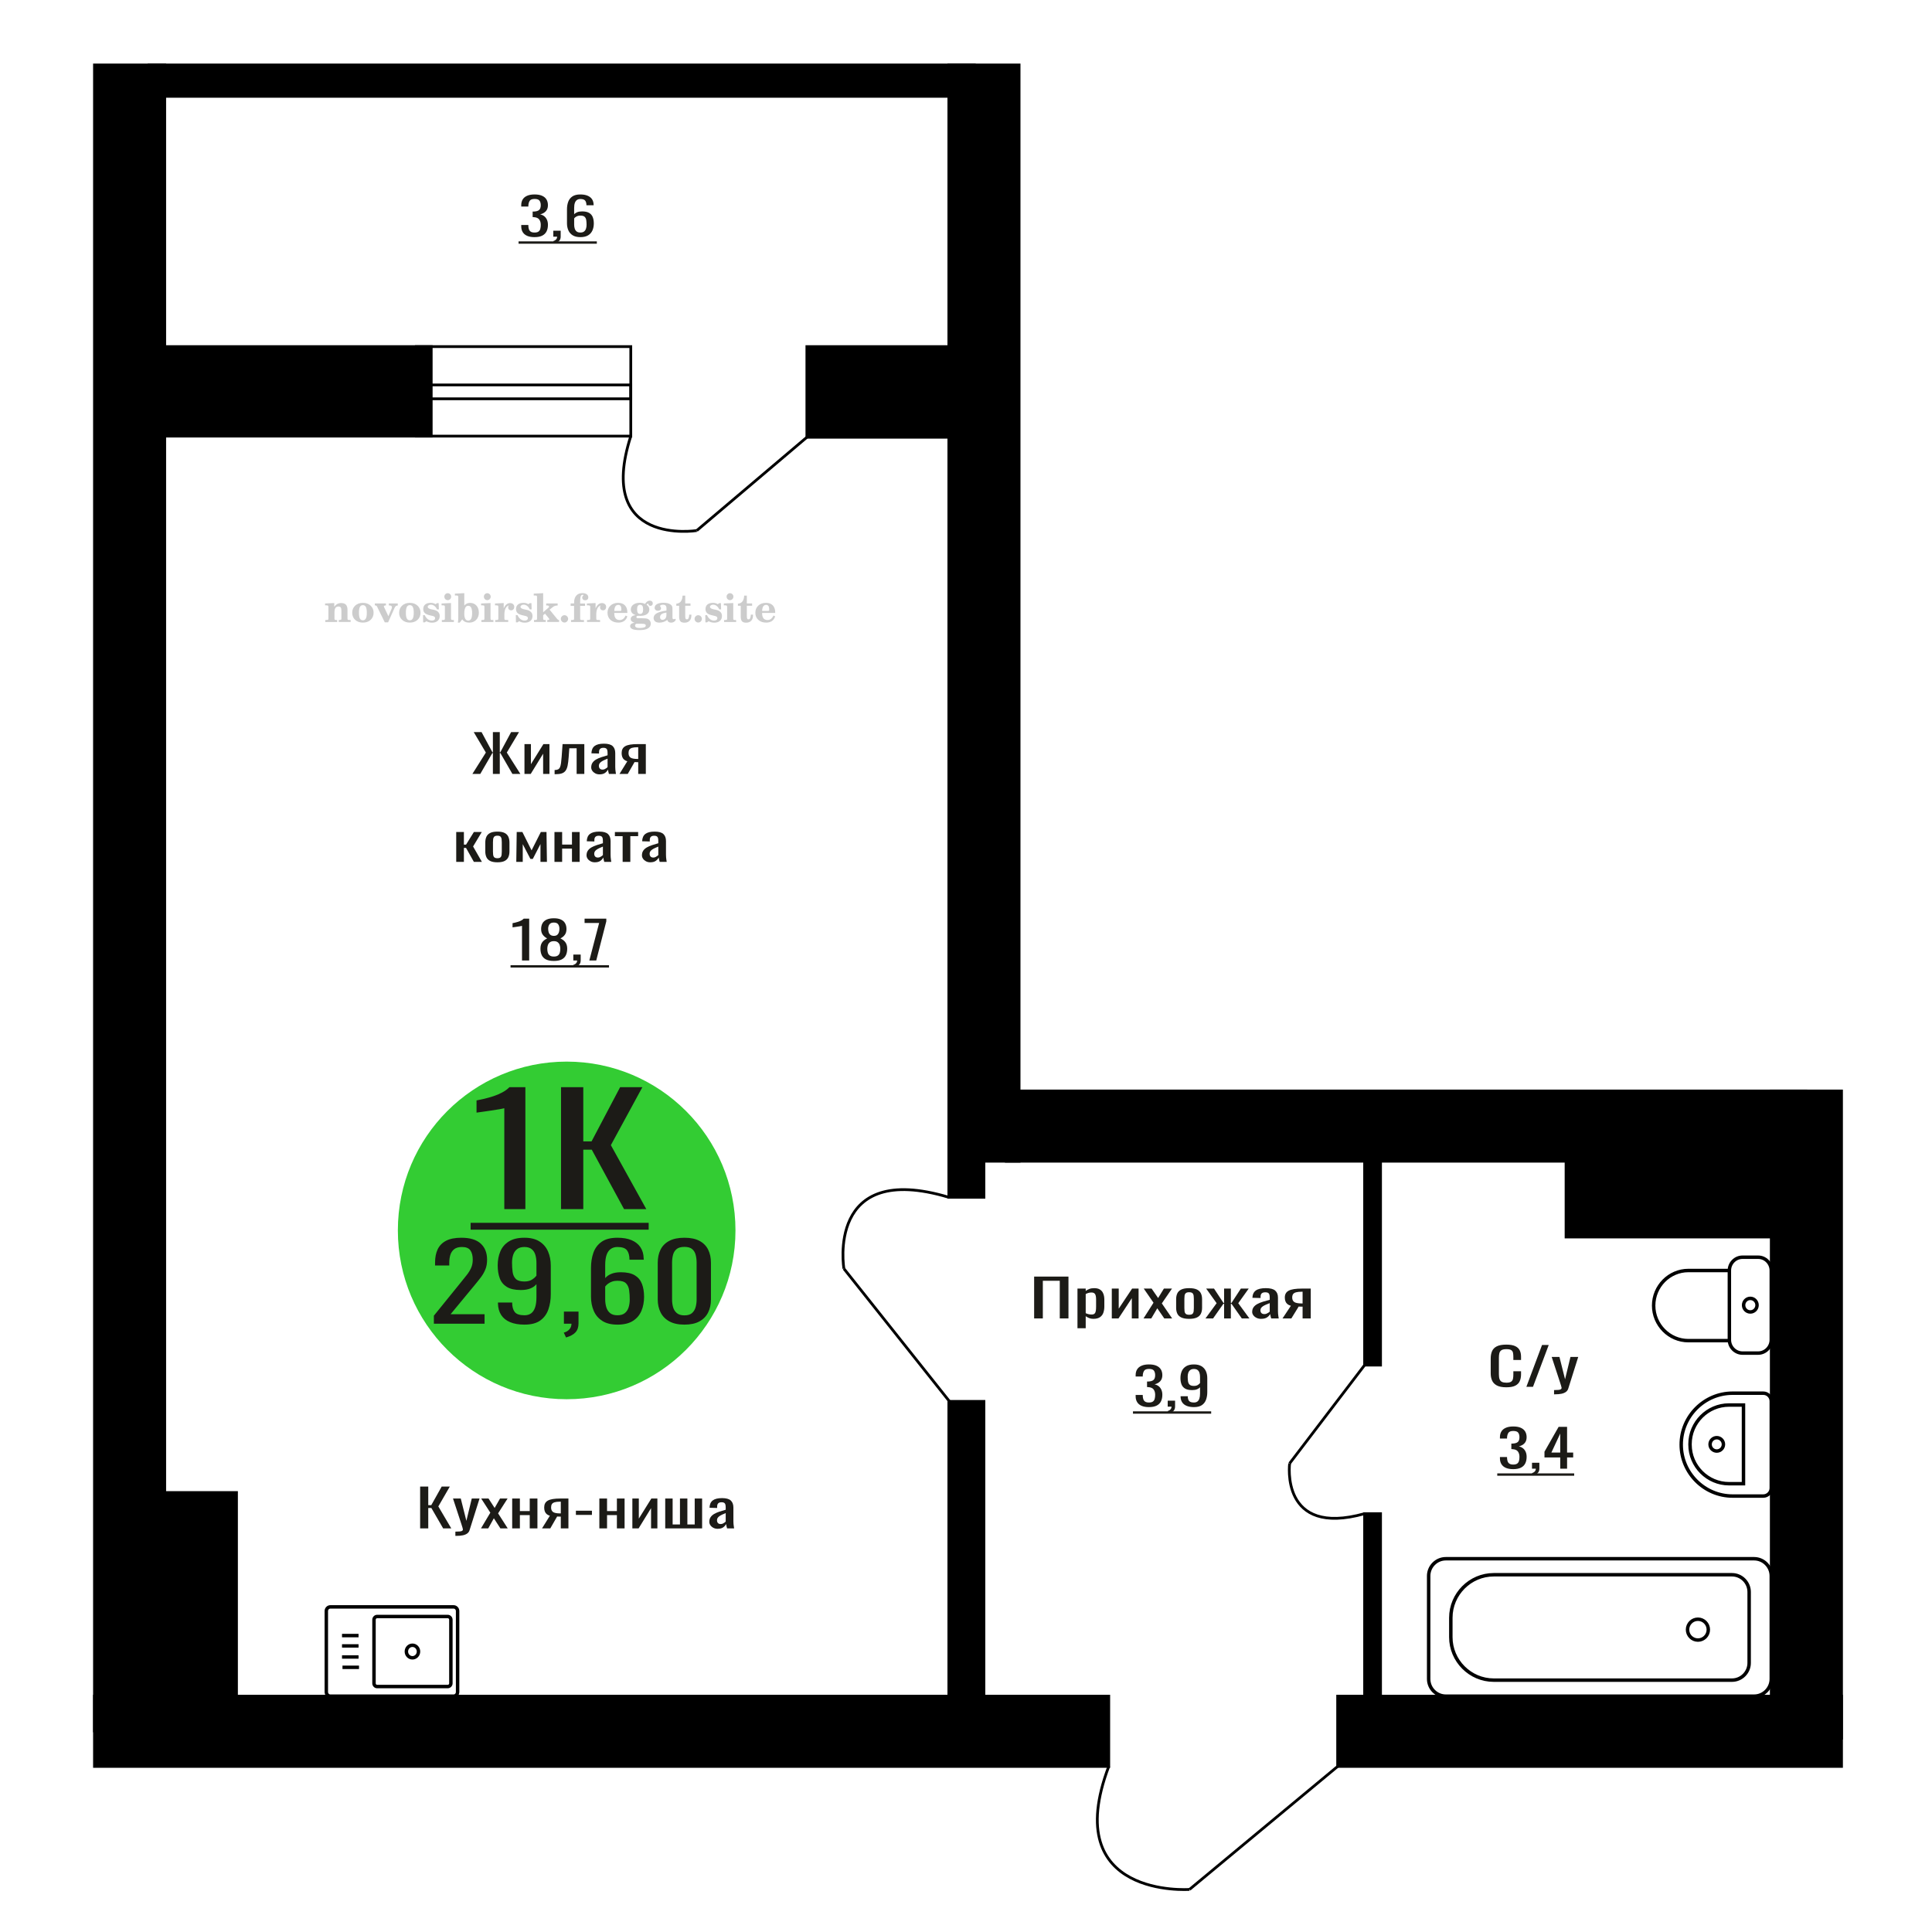 <?xml version="1.0" encoding="UTF-8"?>
<!DOCTYPE svg PUBLIC "-//W3C//DTD SVG 1.1//EN" "http://www.w3.org/Graphics/SVG/1.1/DTD/svg11.dtd">
<!-- Creator: CorelDRAW 2019 -->
<svg xmlns="http://www.w3.org/2000/svg" xml:space="preserve" width="140mm" height="140mm" version="1.1" style="shape-rendering:geometricPrecision; text-rendering:geometricPrecision; image-rendering:optimizeQuality; fill-rule:evenodd; clip-rule:evenodd"
viewBox="0 0 14000 14000"
 xmlns:xlink="http://www.w3.org/1999/xlink">
 <defs>
  <style type="text/css">
   <![CDATA[
    .str0 {stroke:black;stroke-width:25;stroke-miterlimit:22.926}
    .str2 {stroke:black;stroke-width:25.01;stroke-miterlimit:22.926}
    .str1 {stroke:black;stroke-width:20;stroke-miterlimit:22.926}
    .fil1 {fill:none}
    .fil5 {fill:black}
    .fil4 {fill:#1C1B17}
    .fil3 {fill:#33CC33}
    .fil0 {fill:#1C1B17;fill-rule:nonzero}
    .fil2 {fill:#CCCCCC;fill-rule:nonzero}
   ]]>
  </style>
 </defs>
 <g id="Слой_x0020_1">
  <polygon class="fil0" points="7493.76,9553.87 7493.76,9250.61 7742.49,9250.61 7742.49,9553.87 7679.48,9553.87 7679.48,9280.94 7556.77,9280.94 7556.77,9553.87 "/>
  <path id="1" class="fil0" d="M7807.75 9625l0 -287.53 59.68 0 0 17.22c7.06,-5.49 15.61,-10.23 25.65,-14.22 10.04,-4 21.93,-5.99 35.69,-5.99 16.73,0 30.02,2.93 39.88,8.8 9.85,5.86 17.19,13.22 22.04,22.08 4.82,8.87 7.98,17.85 9.47,26.96 1.49,9.11 2.23,16.91 2.23,23.4l0 52.41c0,15.23 -2.23,29.64 -6.68,43.25 -4.47,13.6 -12.56,24.58 -24.27,32.94 -11.71,8.36 -28.17,12.55 -49.35,12.55 -11.53,0 -21.75,-1.94 -30.68,-5.81 -8.92,-3.87 -16.92,-8.3 -23.98,-13.29l0 87.23 -59.68 0zm102.61 -99.58c10.41,0 17.86,-2.56 22.32,-7.68 4.47,-5.12 7.25,-12.04 8.37,-20.78 1.12,-8.73 1.67,-18.34 1.67,-28.83l0 -52.41c0,-8.99 -0.75,-17.28 -2.24,-24.9 -1.49,-7.61 -4.64,-13.66 -9.47,-18.15 -4.84,-4.5 -12.45,-6.74 -22.87,-6.74 -7.8,0 -15.25,1.12 -22.31,3.37 -7.06,2.24 -13.2,4.86 -18.4,7.86l0 138.52c5.57,2.75 11.89,5.06 18.96,6.93 7.06,1.87 15.05,2.81 23.97,2.81z"/>
  <polygon id="2" class="fil0" points="8056.5,9553.87 8056.5,9337.47 8106.69,9337.47 8106.69,9483.11 8203.74,9337.47 8250.58,9337.47 8250.58,9553.87 8201.51,9553.87 8201.51,9407.11 8105.02,9553.87 "/>
  <polygon id="3" class="fil0" points="8286.28,9553.87 8358.79,9440.06 8287.95,9337.47 8344.84,9337.47 8392.25,9405.99 8434.08,9337.47 8492.64,9337.47 8419.01,9444.92 8493.75,9553.87 8436.86,9553.87 8386.12,9480.49 8342.61,9553.87 "/>
  <path id="4" class="fil0" d="M8617.02 9556.87c-23.8,0 -42.57,-3.25 -56.34,-9.74 -13.75,-6.49 -23.52,-15.72 -29.27,-27.7 -5.76,-11.98 -8.65,-26.09 -8.65,-42.31l0 -62.9c0,-16.22 2.89,-30.32 8.65,-42.3 5.75,-11.98 15.52,-21.22 29.27,-27.71 13.77,-6.49 32.54,-9.73 56.34,-9.73 23.79,0 42.47,3.24 56.05,9.73 13.57,6.49 23.23,15.73 29,27.71 5.76,11.98 8.64,26.08 8.64,42.3l0 62.9c0,16.22 -2.88,30.33 -8.64,42.31 -5.77,11.98 -15.43,21.21 -29,27.7 -13.58,6.49 -32.26,9.74 -56.05,9.74zm0 -29.58c11.52,0 19.61,-2.25 24.26,-6.74 4.64,-4.49 7.43,-10.42 8.37,-17.78 0.92,-7.37 1.38,-15.04 1.38,-23.03l0 -67.76c0,-8.24 -0.46,-15.98 -1.38,-23.22 -0.94,-7.23 -3.73,-13.16 -8.37,-17.78 -4.65,-4.62 -12.74,-6.93 -24.26,-6.93 -11.53,0 -19.7,2.31 -24.55,6.93 -4.82,4.62 -7.71,10.55 -8.64,17.78 -0.93,7.24 -1.4,14.98 -1.4,23.22l0 67.76c0,7.99 0.47,15.66 1.4,23.03 0.93,7.36 3.82,13.29 8.64,17.78 4.85,4.49 13.02,6.74 24.55,6.74z"/>
  <polygon id="5" class="fil0" points="8735.26,9553.87 8816.12,9443.42 8740.28,9337.47 8797.16,9337.47 8865.76,9441.55 8870.23,9441.55 8870.23,9337.47 8919.31,9337.47 8919.31,9441.55 8923.76,9441.55 8991.81,9337.47 9048.69,9337.47 8972.85,9443.42 9053.71,9553.87 8998.5,9553.87 8923.76,9447.54 8919.31,9447.54 8919.31,9553.87 8870.23,9553.87 8870.23,9447.54 8865.21,9447.54 8790.47,9553.87 "/>
  <path id="6" class="fil0" d="M9138.49 9556.87c-12.63,0 -23.79,-2.44 -33.46,-7.31 -9.67,-4.86 -17.3,-11.1 -22.87,-18.71 -5.57,-7.62 -8.37,-15.67 -8.37,-24.15 0,-13.48 3.35,-24.84 10.04,-34.07 6.7,-9.24 15.9,-17.04 27.62,-23.4 11.71,-6.37 25.28,-11.92 40.71,-16.66 15.42,-4.74 31.69,-9.36 48.81,-13.85l0 -15.35c0,-8.74 -0.75,-15.98 -2.24,-21.72 -1.49,-5.74 -4.56,-10.05 -9.21,-12.92 -4.64,-2.87 -11.62,-4.3 -20.91,-4.3 -8.18,0 -14.78,1.25 -19.8,3.74 -5.02,2.5 -8.64,6.06 -10.87,10.67 -2.24,4.62 -3.36,10.05 -3.36,16.29l0 10.86 -59.11 -1.5c0.75,-23.96 8.93,-41.62 24.54,-52.98 15.61,-11.35 39.79,-17.03 72.5,-17.03 31.99,0 54.66,5.86 68.05,17.59 13.38,11.73 20.08,28.71 20.08,50.92l0 98.84c0,6.74 0.27,13.23 0.84,19.47 0.55,6.24 1.29,12.04 2.22,17.41 0.93,5.36 1.77,10.42 2.51,15.16l-54.65 0c-1.12,-3.99 -2.52,-9.05 -4.19,-15.16 -1.67,-6.12 -2.87,-11.67 -3.62,-16.66 -3.72,8.48 -10.87,16.41 -21.48,23.77 -10.59,7.36 -25.19,11.05 -43.78,11.05zm23.43 -34.45c5.94,0 11.53,-1.12 16.73,-3.37 5.2,-2.24 9.85,-4.8 13.94,-7.67 4.08,-2.87 6.89,-5.18 8.38,-6.93l0 -61.4c-9.3,3.49 -18.04,6.99 -26.22,10.48 -8.18,3.5 -15.35,7.18 -21.48,11.05 -6.13,3.87 -10.97,8.23 -14.5,13.1 -3.53,4.87 -5.3,10.42 -5.3,16.66 0,8.74 2.43,15.6 7.25,20.59 4.84,5 11.9,7.49 21.2,7.49z"/>
  <path id="7" class="fil0" d="M9293.53 9553.87l60.8 -91.73c-10.41,-2.74 -18.86,-6.86 -25.37,-12.35 -6.51,-5.49 -11.25,-12.23 -14.23,-20.22 -2.98,-7.98 -4.45,-16.97 -4.45,-26.95 0,-11.48 2.22,-21.34 6.69,-29.58 4.45,-8.24 11.53,-14.98 21.2,-20.22 9.65,-5.24 22.49,-9.11 38.47,-11.6 15.99,-2.5 35.7,-3.75 59.11,-3.75l62.48 0 0 216.4 -59.12 0 0 -85.36c-5.95,0 -10.97,-0.06 -15.06,-0.19 -4.09,-0.12 -8.56,-0.31 -13.38,-0.56l-52.99 86.11 -64.15 0zm138.89 -108.57c0.74,0 1.95,0 3.62,0 1.67,0 2.69,0 3.07,0l0 -84.99c-0.38,0 -1.4,0 -3.07,0 -1.67,0 -2.7,0 -3.07,0 -17.48,0 -31.33,1.44 -41.55,4.31 -10.22,2.87 -17.38,7.36 -21.46,13.47 -4.1,6.12 -6.14,14.29 -6.14,24.53 0,14.22 4.73,24.83 14.21,31.82 9.49,6.99 27.62,10.61 54.39,10.86z"/>
  <path class="fil1 str0" d="M3286.85 12291.05l-893.12 0c-16.02,0 -29.13,-13.58 -29.13,-30.19l0 -586.55c0,-16.6 13.11,-30.19 29.13,-30.19l893.12 0c16.02,0 29.13,13.59 29.13,30.19l0 586.55c0,16.61 -13.11,30.19 -29.13,30.19zm-42.47 -69.67l-511.42 0c-12.58,0 -22.86,-10.65 -22.86,-23.68l0 -460.22c0,-13.03 10.28,-23.69 22.86,-23.69l511.42 0c12.57,0 22.86,10.66 22.86,23.69l0 460.22c0,13.03 -10.29,23.68 -22.86,23.68zm-255.71 -208.27c-24.27,0 -43.94,-20.38 -43.94,-45.52 0,-25.14 19.67,-45.53 43.94,-45.53 24.26,0 43.93,20.39 43.93,45.53 0,25.14 -19.67,45.52 -43.93,45.52zm-387.19 68.93l-119.76 0m116.44 -74.91l-119.77 0m119.77 -80.26l-119.77 0m119.77 -74.9l-119.77 0"/>
  <path class="fil2" d="M2356.89 4507.08l0 -14.11 13.22 -0.28c3.86,-0.29 6.44,-1.13 7.71,-2.54 1.27,-1.41 1.93,-4.05 1.93,-7.91l0 -84.43c0,-4.56 -0.99,-7.52 -3.01,-9.03 -2.02,-1.46 -6.21,-2.21 -12.56,-2.21 -0.84,0 -2.21,0.05 -4.09,0.14 -1.88,0.1 -3.29,0.14 -4.33,0.14l0 -13.82 66.37 -3.11 0 27.05c6.78,-9.32 14.21,-16.14 22.25,-20.51 8.04,-4.38 17.26,-6.54 27.61,-6.54 15.66,0 27.24,4 34.76,12 7.53,7.99 11.29,20.27 11.29,36.83l0 63.49c0,3.86 0.66,6.5 1.98,7.95 1.36,1.51 3.9,2.31 7.66,2.5l13.22 0.28 0 14.11 -86.08 0 0 -14.11 9.69 -0.71c3.86,-0.18 6.4,-0.98 7.62,-2.4 1.27,-1.41 1.88,-4.04 1.88,-7.9l0 -58.98c0,-9.79 -1.69,-16.93 -5.03,-21.31 -3.34,-4.42 -8.75,-6.63 -16.18,-6.63 -10.16,0 -17.54,3.48 -22.15,10.49 -4.57,6.96 -6.87,18.44 -6.87,34.43l0 42.28c0,3.86 0.66,6.5 1.93,7.91 1.27,1.41 3.81,2.25 7.66,2.54l9.88 0.28 0 14.11 -86.36 0z"/>
  <path id="1" class="fil2" d="M2552.24 4440.24c0,-21.12 7.19,-38.33 21.54,-51.69 14.39,-13.36 33.02,-20.04 55.88,-20.04 22.67,0 41.25,6.68 55.74,20.08 14.53,13.41 21.78,30.63 21.78,51.65 0,21.03 -7.2,38.19 -21.55,51.46 -14.39,13.26 -33.02,19.9 -55.97,19.9 -22.95,0 -41.63,-6.64 -55.93,-19.85 -14.34,-13.22 -21.49,-30.39 -21.49,-51.51zm48.82 0c0,18.96 2.26,32.79 6.77,41.53 4.52,8.8 11.67,13.17 21.55,13.17 9.92,0 17.17,-4.37 21.77,-13.17 4.61,-8.74 6.92,-22.57 6.92,-41.53 0,-19.19 -2.26,-33.16 -6.82,-41.91 -4.56,-8.79 -11.76,-13.17 -21.59,-13.17 -9.97,0 -17.22,4.38 -21.78,13.17 -4.56,8.75 -6.82,22.72 -6.82,41.91z"/>
  <path id="2" class="fil2" d="M2733.65 4398.43c-2.11,-4.57 -4.33,-7.62 -6.58,-9.08 -2.31,-1.46 -5.6,-2.21 -9.83,-2.21l-1.09 0 0 -14.4 80.53 0 0 14.4 -6.07 0.56c-3.2,0.28 -5.5,0.85 -6.91,1.79 -1.36,0.89 -2.07,2.3 -2.07,4.14 0,0.8 0.33,2.11 0.89,3.85 0.61,1.74 1.37,3.53 2.31,5.37l29.63 62.46 23.14 -53.62c0.76,-1.83 1.32,-3.9 1.79,-6.16 0.47,-2.26 0.71,-4.24 0.71,-5.98 0,-3.48 -1.32,-6.3 -3.96,-8.37 -2.58,-2.02 -6.25,-3.2 -10.95,-3.48l-7.44 -0.56 0 -14.4 64.63 0 0 14.96c-6.07,0.28 -10.77,1.69 -14.11,4.28 -3.39,2.54 -6.73,7.62 -10.16,15.15l-45.72 102.77 -23.99 0 -54.75 -111.47z"/>
  <path id="3" class="fil2" d="M2892.31 4440.24c0,-21.12 7.19,-38.33 21.54,-51.69 14.39,-13.36 33.02,-20.04 55.88,-20.04 22.67,0 41.25,6.68 55.74,20.08 14.53,13.41 21.78,30.63 21.78,51.65 0,21.03 -7.2,38.19 -21.55,51.46 -14.39,13.26 -33.02,19.9 -55.97,19.9 -22.95,0 -41.63,-6.64 -55.93,-19.85 -14.34,-13.22 -21.49,-30.39 -21.49,-51.51zm48.82 0c0,18.96 2.26,32.79 6.77,41.53 4.52,8.8 11.67,13.17 21.55,13.17 9.92,0 17.17,-4.37 21.77,-13.17 4.61,-8.74 6.92,-22.57 6.92,-41.53 0,-19.19 -2.26,-33.16 -6.82,-41.91 -4.56,-8.79 -11.76,-13.17 -21.59,-13.17 -9.97,0 -17.22,4.38 -21.78,13.17 -4.56,8.75 -6.82,22.72 -6.82,41.91z"/>
  <path id="4" class="fil2" d="M3065.54 4457.41l12.18 0c5.79,12.79 13.12,22.58 22.01,29.35 8.94,6.77 18.87,10.16 29.87,10.16 7.2,0 12.89,-1.6 17.08,-4.75 4.23,-3.2 6.35,-7.43 6.35,-12.79 0,-4.8 -1.84,-8.47 -5.55,-11.06 -3.72,-2.59 -11.62,-5.13 -23.76,-7.62 -20.84,-4 -35.51,-9.64 -44.02,-16.84 -8.52,-7.19 -12.75,-17.26 -12.75,-30.19 0,-14.35 4.75,-25.45 14.25,-33.31 9.5,-7.9 23,-11.85 40.45,-11.85 6.49,0 12.7,0.8 18.49,2.45 5.83,1.64 11.15,3.99 15.94,7.1l11.06 -7.57 11.61 0 1.37 45.15 -13.27 0c-4.93,-10.58 -11.33,-18.91 -19.14,-24.88 -7.81,-5.98 -16.18,-8.99 -25.16,-8.99 -6.82,0 -12.37,1.51 -16.65,4.57 -4.33,3.05 -6.5,6.86 -6.5,11.47 0,8.75 11.15,15.1 33.4,19.05 2.68,0.47 4.75,0.85 6.21,1.13 15.71,2.92 27.56,8.23 35.46,15.95 7.91,7.71 11.86,17.73 11.86,30.01 0,14.81 -4.99,26.53 -14.96,35.18 -9.97,8.7 -23.57,13.03 -40.83,13.03 -7.71,0 -15.05,-0.89 -21.92,-2.73 -6.91,-1.83 -13.12,-4.47 -18.76,-7.95l-12.14 8.42 -11.34 0 -0.84 -52.49z"/>
  <path id="5" class="fil2" d="M3219.86 4323.64c0,-7.01 2.4,-12.94 7.25,-17.78 4.84,-4.89 10.67,-7.34 17.59,-7.34 6.63,0 12.37,2.45 17.26,7.38 4.85,4.94 7.29,10.82 7.29,17.74 0,6.91 -2.4,12.84 -7.24,17.87 -4.85,5.03 -10.59,7.53 -17.31,7.53 -6.92,0 -12.75,-2.45 -17.59,-7.39 -4.85,-4.94 -7.25,-10.91 -7.25,-18.01zm48.26 158.56c0,3.95 0.66,6.68 1.93,8.09 1.32,1.41 3.91,2.21 7.76,2.4l11.2 0.28 0 14.11 -87.21 0 0 -14.11 12.28 -0.28c3.81,-0.19 6.39,-0.99 7.71,-2.5 1.37,-1.45 2.02,-4.14 2.02,-7.99l0 -84.48c0,-4.47 -0.98,-7.48 -3.01,-8.94 -2.02,-1.46 -6.16,-2.21 -12.41,-2.21 -0.85,0 -2.17,0.05 -4.1,0.14 -1.88,0.1 -3.34,0.14 -4.46,0.14l0 -13.82 68.29 -3.11 0 112.28z"/>
  <path id="6" class="fil2" d="M3392.86 4389.68c-9.59,0 -16.74,4.75 -21.4,14.25 -4.7,9.55 -7.05,23.99 -7.05,43.37 0,16.27 2.39,28.64 7.24,37.16 4.84,8.51 11.9,12.74 21.21,12.74 9.64,0 16.75,-4.47 21.36,-13.45 4.61,-8.94 6.91,-22.81 6.91,-41.53 0,-17.69 -2.35,-30.81 -7.05,-39.51 -4.66,-8.71 -11.76,-13.03 -21.22,-13.03zm-74.97 121.92c0.94,-5.32 1.64,-10.59 2.07,-15.81 0.47,-5.22 0.7,-10.58 0.7,-16.09l0 -153.48c0,-4.42 -0.99,-7.38 -2.92,-8.84 -1.92,-1.46 -6.02,-2.21 -12.22,-2.21 -0.85,0 -2.26,0.05 -4.29,0.14 -2.02,0.1 -3.66,0.14 -4.84,0.14l0 -13.83 68.02 -3.38 0 89.79c5.78,-6.58 12.08,-11.43 18.86,-14.58 6.82,-3.11 14.44,-4.66 22.9,-4.66 19.01,0 34.39,6.49 46.15,19.48 11.76,12.98 17.64,30 17.64,51.03 0,21.87 -6.5,39.42 -19.43,52.68 -12.94,13.27 -29.96,19.9 -51.13,19.9 -11.19,0 -20.93,-1.98 -29.26,-5.93 -8.32,-3.9 -15.24,-9.83 -20.74,-17.73l-18.01 23.38 -13.5 0z"/>
  <path id="7" class="fil2" d="M3506.36 4323.64c0,-7.01 2.4,-12.94 7.25,-17.78 4.84,-4.89 10.67,-7.34 17.59,-7.34 6.63,0 12.37,2.45 17.26,7.38 4.85,4.94 7.29,10.82 7.29,17.74 0,6.91 -2.4,12.84 -7.24,17.87 -4.85,5.03 -10.59,7.53 -17.31,7.53 -6.92,0 -12.75,-2.45 -17.59,-7.39 -4.85,-4.94 -7.25,-10.91 -7.25,-18.01zm48.26 158.56c0,3.95 0.66,6.68 1.93,8.09 1.32,1.41 3.91,2.21 7.76,2.4l11.2 0.28 0 14.11 -87.21 0 0 -14.11 12.28 -0.28c3.81,-0.19 6.39,-0.99 7.71,-2.5 1.37,-1.45 2.02,-4.14 2.02,-7.99l0 -84.48c0,-4.47 -0.98,-7.48 -3.01,-8.94 -2.02,-1.46 -6.16,-2.21 -12.41,-2.21 -0.85,0 -2.17,0.05 -4.1,0.14 -1.88,0.1 -3.34,0.14 -4.46,0.14l0 -13.82 68.29 -3.11 0 112.28z"/>
  <path id="8" class="fil2" d="M3588.25 4507.08l0 -14.11 13.22 -0.28c3.86,-0.29 6.44,-1.13 7.71,-2.54 1.27,-1.41 1.93,-4.05 1.93,-7.91l0 -84.47c0,-4.52 -0.99,-7.53 -3.01,-8.99 -2.02,-1.46 -6.21,-2.21 -12.56,-2.21 -0.84,0 -2.21,0.05 -4.09,0.14 -1.88,0.1 -3.29,0.14 -4.33,0.14l0 -13.82 62.89 -3.11 0 38.85c5.55,-12.74 12.14,-22.39 19.9,-28.88 7.71,-6.44 16.41,-9.69 26.15,-9.69 9.03,0 16.37,2.54 22.01,7.58 5.65,5.08 8.47,11.52 8.47,19.42 0,7.72 -2.07,13.88 -6.26,18.53 -4.18,4.66 -9.69,6.97 -16.51,6.97 -6.35,0 -11.52,-2.03 -15.52,-6.12 -4,-4.09 -6.02,-9.41 -6.02,-15.94 0,-2.59 0.42,-4.94 1.27,-7.15 0.8,-2.21 2.12,-4.33 3.86,-6.35 -10.49,3.38 -18.44,10.67 -23.94,21.77 -5.51,11.11 -8.28,25.59 -8.28,43.42l0 29.91c0,3.86 0.66,6.5 1.97,7.95 1.37,1.51 3.91,2.31 7.67,2.5l18.02 0.28 0 14.11 -94.55 0z"/>
  <path id="9" class="fil2" d="M3737.88 4457.41l12.18 0c5.79,12.79 13.12,22.58 22.01,29.35 8.94,6.77 18.87,10.16 29.87,10.16 7.2,0 12.89,-1.6 17.08,-4.75 4.23,-3.2 6.35,-7.43 6.35,-12.79 0,-4.8 -1.84,-8.47 -5.55,-11.06 -3.72,-2.59 -11.62,-5.13 -23.76,-7.62 -20.84,-4 -35.51,-9.64 -44.02,-16.84 -8.52,-7.19 -12.75,-17.26 -12.75,-30.19 0,-14.35 4.75,-25.45 14.25,-33.31 9.5,-7.9 23,-11.85 40.45,-11.85 6.49,0 12.7,0.8 18.49,2.45 5.83,1.64 11.15,3.99 15.94,7.1l11.06 -7.57 11.61 0 1.37 45.15 -13.27 0c-4.93,-10.58 -11.33,-18.91 -19.14,-24.88 -7.81,-5.98 -16.18,-8.99 -25.16,-8.99 -6.82,0 -12.37,1.51 -16.65,4.57 -4.33,3.05 -6.5,6.86 -6.5,11.47 0,8.75 11.15,15.1 33.4,19.05 2.68,0.47 4.75,0.85 6.21,1.13 15.71,2.92 27.56,8.23 35.46,15.95 7.91,7.71 11.86,17.73 11.86,30.01 0,14.81 -4.99,26.53 -14.96,35.18 -9.97,8.7 -23.57,13.03 -40.83,13.03 -7.71,0 -15.05,-0.89 -21.92,-2.73 -6.91,-1.83 -13.12,-4.47 -18.76,-7.95l-12.14 8.42 -11.34 0 -0.84 -52.49z"/>
  <path id="10" class="fil2" d="M3891.64 4326.18c0,-4.38 -0.94,-7.34 -2.82,-8.8 -1.88,-1.46 -5.93,-2.21 -12.14,-2.21 -0.7,0 -2.12,0.05 -4.19,0.14 -2.02,0.1 -3.66,0.14 -4.84,0.14l0 -13.83 68.3 -3.38 0 137.96 33.91 -28.51c2.96,-2.4 5.13,-4.56 6.54,-6.54 1.46,-1.97 2.16,-3.85 2.16,-5.59 0,-2.78 -1.31,-4.8 -3.95,-6.12 -2.59,-1.36 -6.54,-2.02 -11.76,-2.02 -0.47,0 -1.27,0.05 -2.35,0.14 -1.08,0.09 -1.93,0.14 -2.49,0.14l0 -14.67 82.92 0 0 14.67c-7.15,0 -13.59,0.94 -19.33,2.82 -5.74,1.88 -11.15,4.89 -16.18,9.03l-22.86 18.35 52.73 64.86c2.82,3.58 5.45,6.21 7.81,7.81 2.4,1.6 4.89,2.4 7.43,2.4l0.56 0 0 14.11 -85.51 0 0 -14.11 6.77 -0.28c2.59,-0.19 4.52,-0.76 5.93,-1.7 1.36,-0.98 2.07,-2.3 2.07,-3.95 0,-1.55 -1.27,-3.9 -3.72,-7.01 -0.65,-0.84 -1.12,-1.45 -1.41,-1.78l-25.73 -31.28 -13.54 11 0 24.27c0,3.86 0.66,6.5 1.93,7.95 1.27,1.51 3.85,2.31 7.71,2.5l9.27 0.28 0 14.11 -85.23 0 0 -14.11 12.23 -0.28c3.76,-0.19 6.35,-0.99 7.71,-2.5 1.36,-1.45 2.07,-4.09 2.07,-7.95l0 -156.06z"/>
  <path id="11" class="fil2" d="M4090.37 4457.97c7.15,0 13.35,2.59 18.58,7.81 5.22,5.18 7.85,11.38 7.85,18.63 0,7.29 -2.59,13.54 -7.81,18.77 -5.17,5.22 -11.38,7.85 -18.62,7.85 -7.2,0 -13.36,-2.63 -18.54,-7.85 -5.22,-5.23 -7.8,-11.48 -7.8,-18.77 0,-7.15 2.63,-13.36 7.85,-18.58 5.22,-5.22 11.38,-7.86 18.49,-7.86z"/>
  <path id="12" class="fil2" d="M4134.96 4390.81l0 -17.78 25.02 0 0 -5.65c0,-21.97 5.22,-38.99 15.71,-51.17 10.49,-12.19 25.21,-18.26 44.12,-18.26 13.27,0 23.76,2.73 31.52,8.14 7.76,5.41 11.66,12.7 11.66,21.87 0,6.82 -2.07,12.19 -6.21,16.09 -4.14,3.9 -9.87,5.83 -17.26,5.83 -6.07,0 -11.01,-1.78 -14.82,-5.36 -3.81,-3.57 -5.73,-8.18 -5.73,-13.78 0,-5.88 2.63,-11.1 7.95,-15.71 1.08,-1.08 1.64,-1.79 1.64,-2.07 0,-0.99 -0.47,-1.74 -1.36,-2.16 -0.94,-0.47 -2.45,-0.71 -4.57,-0.71 -7,0 -11.85,3.58 -14.53,10.68 -2.73,7.1 -4.09,21.54 -4.09,43.32l0 8.94 35.51 0 0 17.78 -35.51 0 0 91.43c0,4.14 0.84,6.97 2.59,8.47 1.74,1.51 5.08,2.26 10.01,2.26l15.06 0 0 14.11 -93.7 0 0 -14.11 12.37 -0.28c3.76,-0.19 6.3,-0.99 7.67,-2.5 1.31,-1.45 1.97,-4.09 1.97,-7.95l0 -91.43 -25.02 0z"/>
  <path id="13" class="fil2" d="M4253.96 4507.08l0 -14.11 13.22 -0.28c3.86,-0.29 6.44,-1.13 7.71,-2.54 1.27,-1.41 1.93,-4.05 1.93,-7.91l0 -84.47c0,-4.52 -0.99,-7.53 -3.01,-8.99 -2.02,-1.46 -6.21,-2.21 -12.56,-2.21 -0.84,0 -2.21,0.05 -4.09,0.14 -1.88,0.1 -3.29,0.14 -4.33,0.14l0 -13.82 62.89 -3.11 0 38.85c5.55,-12.74 12.14,-22.39 19.9,-28.88 7.71,-6.44 16.41,-9.69 26.15,-9.69 9.03,0 16.37,2.54 22.01,7.58 5.65,5.08 8.47,11.52 8.47,19.42 0,7.72 -2.07,13.88 -6.26,18.53 -4.18,4.66 -9.69,6.97 -16.51,6.97 -6.35,0 -11.52,-2.03 -15.52,-6.12 -4,-4.09 -6.02,-9.41 -6.02,-15.94 0,-2.59 0.42,-4.94 1.27,-7.15 0.8,-2.21 2.12,-4.33 3.86,-6.35 -10.49,3.38 -18.44,10.67 -23.94,21.77 -5.51,11.11 -8.28,25.59 -8.28,43.42l0 29.91c0,3.86 0.66,6.5 1.97,7.95 1.37,1.51 3.91,2.31 7.67,2.5l18.02 0.28 0 14.11 -94.55 0z"/>
  <path id="14" class="fil2" d="M4533.41 4460.51l12.42 5.93c-4.42,14.77 -12.14,26.01 -23.19,33.68 -11.1,7.67 -25.17,11.48 -42.24,11.48 -23.43,0 -42.29,-6.59 -56.68,-19.71 -14.35,-13.13 -21.54,-30.34 -21.54,-51.65 0,-21.26 7.15,-38.57 21.4,-51.83 14.3,-13.27 32.97,-19.9 56.02,-19.9 21.02,0 37.35,6.07 49.01,18.25 11.67,12.14 17.5,29.21 17.5,51.13l0 3.71 -94.83 0 0 1.93c0,16.33 3.3,28.65 9.83,36.97 6.59,8.33 16.37,12.47 29.31,12.47 9.45,0 17.78,-2.73 24.93,-8.19 7.19,-5.45 13.21,-13.54 18.06,-24.27zm-82.13 -33.58l43.37 0c2.96,0 5.03,-0.66 6.21,-1.93 1.18,-1.27 1.79,-3.62 1.79,-7.05 0,-12.14 -1.84,-20.98 -5.46,-26.49 -3.62,-5.5 -9.31,-8.27 -17.12,-8.27 -8.98,0 -15.85,3.62 -20.6,10.81 -4.71,7.25 -7.43,18.21 -8.19,32.93z"/>
  <path id="15" class="fil2" d="M4597.94 4512.21c-9.12,-2.31 -15.99,-5.69 -20.65,-10.26 -4.65,-4.56 -6.96,-10.16 -6.96,-16.88 0,-7.43 3.06,-13.55 9.22,-18.39 6.16,-4.8 15.05,-8.09 26.62,-9.84 -11.38,-3.05 -20.03,-8.04 -26.01,-15.05 -5.97,-6.96 -8.98,-15.47 -8.98,-25.49 0,-14.3 6.07,-25.97 18.2,-34.9 12.14,-8.99 27.99,-13.45 47.56,-13.45 6.91,0 13.4,0.7 19.56,2.07 6.17,1.36 12.14,3.43 17.92,6.16l4.85 -7.01c3.76,-5.36 8.28,-9.46 13.5,-12.37 5.22,-2.92 10.68,-4.38 16.37,-4.38 6.25,0 11.33,1.79 15.28,5.37 3.96,3.62 5.93,8.23 5.93,13.82 0,5.51 -1.5,10.02 -4.56,13.46 -3.01,3.43 -6.96,5.17 -11.81,5.17 -3.34,0 -6.16,-0.7 -8.56,-2.12 -2.4,-1.45 -4.33,-3.62 -5.78,-6.53 -0.57,-1.13 -0.9,-2.5 -1.09,-4.14 -0.28,-2.31 -1.27,-3.48 -2.91,-3.58 -1.65,0 -3.48,0.8 -5.51,2.4 -2.02,1.6 -3.66,3.62 -4.93,6.07 6.96,4.8 12.04,9.92 15.24,15.43 3.19,5.55 4.79,11.9 4.79,19.05 0,14.34 -5.83,25.58 -17.45,33.72 -11.62,8.14 -27.75,12.23 -48.4,12.23 -1.74,0 -4.18,-0.09 -7.34,-0.28 -3.1,-0.19 -5.36,-0.28 -6.72,-0.28 -4.33,0 -7.72,0.8 -10.11,2.44 -2.45,1.6 -3.67,3.81 -3.67,6.64 0,3.24 1.08,5.5 3.24,6.77 2.17,1.27 5.93,1.93 11.34,1.93l20.46 0c10.72,0 20.08,0.33 28.03,1.03 8,0.71 13.45,1.6 16.51,2.68 7.72,2.78 13.74,7.34 18.06,13.78 4.33,6.45 6.5,13.88 6.5,22.3 0,14.86 -7.06,26.29 -21.17,34.29 -14.11,8 -34.34,11.99 -60.73,11.99 -22.43,0 -39.32,-2.44 -50.65,-7.29 -11.34,-4.89 -17.03,-12.13 -17.03,-21.77 0,-6.35 2.77,-11.62 8.28,-15.9 5.5,-4.28 13.36,-7.25 23.56,-8.89zm13.88 7.85c-3.58,1.46 -6.12,3.15 -7.62,5.04 -1.51,1.88 -2.26,4.32 -2.26,7.38 0,6.16 2.68,10.72 8,13.64 5.31,2.96 13.59,4.42 24.83,4.42 15.24,0 26.53,-1.41 33.82,-4.18 7.29,-2.83 10.96,-7.15 10.96,-13.08 0,-4.66 -1.97,-8.04 -5.93,-10.11 -3.95,-2.07 -10.72,-3.11 -20.32,-3.11l-41.48 0zm4.8 -104.51c0,11.61 1.74,20.08 5.22,25.4 3.53,5.31 8.98,7.99 16.46,7.99 7.53,0 13.08,-2.68 16.7,-8.09 3.57,-5.36 5.36,-13.78 5.36,-25.3 0,-11.29 -1.79,-19.66 -5.36,-25.07 -3.62,-5.41 -9.17,-8.14 -16.7,-8.14 -7.48,0 -12.93,2.73 -16.46,8.14 -3.48,5.41 -5.22,13.78 -5.22,25.07z"/>
  <path id="16" class="fil2" d="M4829.18 4438.78c-16.7,2.68 -28.6,6.63 -35.66,11.86 -7.1,5.22 -10.63,12.55 -10.63,22.06 0,5.78 1.6,10.34 4.75,13.78 3.15,3.38 7.43,5.08 12.75,5.08 8.7,0 15.71,-3.25 20.93,-9.74 5.22,-6.49 7.86,-15.38 7.86,-26.67l0 -16.37zm43.74 35.75c0,4.52 0.8,7.71 2.4,9.64 1.6,1.93 4.23,2.87 7.81,2.87 1.64,0 3.52,-0.47 5.64,-1.46 2.12,-0.94 3.43,-1.41 4,-1.41 1.08,0 1.97,0.33 2.63,1.08 0.61,0.76 0.94,1.79 0.94,3.2 0,5.88 -3.34,11.25 -10.06,16.14 -6.73,4.84 -14.77,7.29 -24.13,7.29 -7.01,0 -12.98,-1.84 -17.92,-5.55 -4.99,-3.72 -7.9,-8.52 -8.85,-14.35 -7.71,6.3 -16.46,11.2 -26.24,14.68 -9.79,3.48 -19.85,5.22 -30.25,5.22 -13.5,0 -23.99,-2.92 -31.42,-8.8 -7.43,-5.88 -11.14,-14.16 -11.14,-24.83 0,-14.21 7.47,-25.64 22.38,-34.2 14.92,-8.61 38.53,-15.05 70.75,-19.38l0 -15.33c0,-9.93 -1.98,-16.94 -5.93,-21.07 -3.95,-4.14 -10.53,-6.21 -19.71,-6.21 -5.97,0 -11,0.98 -15.05,2.96 -4.09,1.98 -6.16,4.28 -6.16,6.82 0,0.66 1.22,2.54 3.67,5.69 2.44,3.11 3.67,6.59 3.67,10.49 0,5.32 -2.07,9.6 -6.26,12.89 -4.18,3.24 -9.64,4.89 -16.32,4.89 -6.82,0 -12.47,-1.97 -16.98,-5.93 -4.47,-3.95 -6.73,-8.89 -6.73,-14.86 0,-11.76 5.65,-20.88 16.94,-27.37 11.33,-6.45 27.28,-9.69 47.97,-9.69 11.57,0 21.73,1.17 30.53,3.52 8.75,2.31 15.99,5.79 21.68,10.35 4.52,3.53 7.67,7.48 9.46,11.95 1.79,4.42 2.68,11.24 2.68,20.41l0 60.35z"/>
  <path id="17" class="fil2" d="M5009.66 4453.74c0,0.66 0.09,1.65 0.24,2.96 0.14,1.32 0.18,2.31 0.18,2.97 0,16.51 -4.37,29.39 -13.12,38.66 -8.8,9.22 -20.98,13.83 -36.55,13.83 -14.2,0 -24.32,-3.34 -30.29,-10.07 -5.97,-6.68 -8.94,-18.48 -8.94,-35.41l0 -77 -20.32 0 0 -15.15c13.97,-0.89 24.84,-6.35 32.55,-16.27 7.72,-9.93 11.95,-23.95 12.7,-41.96l19.38 0 0 56.73 38.1 0 0 16.65 -38.1 0 0 74.78c0,9.55 0.9,15.9 2.64,19.01 1.74,3.15 4.79,4.7 9.22,4.7 5.41,0 9.5,-2.87 12.32,-8.56 2.77,-5.69 4.33,-14.3 4.61,-25.87l15.38 0z"/>
  <path id="18" class="fil2" d="M5059.57 4457.97c7.15,0 13.35,2.59 18.58,7.81 5.22,5.18 7.85,11.38 7.85,18.63 0,7.29 -2.59,13.54 -7.81,18.77 -5.17,5.22 -11.38,7.85 -18.62,7.85 -7.2,0 -13.36,-2.63 -18.54,-7.85 -5.22,-5.23 -7.8,-11.48 -7.8,-18.77 0,-7.15 2.63,-13.36 7.85,-18.58 5.22,-5.22 11.38,-7.86 18.49,-7.86z"/>
  <path id="19" class="fil2" d="M5110.84 4457.41l12.18 0c5.79,12.79 13.12,22.58 22.01,29.35 8.94,6.77 18.87,10.16 29.87,10.16 7.2,0 12.89,-1.6 17.08,-4.75 4.23,-3.2 6.35,-7.43 6.35,-12.79 0,-4.8 -1.84,-8.47 -5.55,-11.06 -3.72,-2.59 -11.62,-5.13 -23.76,-7.62 -20.84,-4 -35.51,-9.64 -44.02,-16.84 -8.52,-7.19 -12.75,-17.26 -12.75,-30.19 0,-14.35 4.75,-25.45 14.25,-33.31 9.5,-7.9 23,-11.85 40.45,-11.85 6.49,0 12.7,0.8 18.49,2.45 5.83,1.64 11.15,3.99 15.94,7.1l11.06 -7.57 11.61 0 1.37 45.15 -13.27 0c-4.93,-10.58 -11.33,-18.91 -19.14,-24.88 -7.81,-5.98 -16.18,-8.99 -25.16,-8.99 -6.82,0 -12.37,1.51 -16.65,4.57 -4.33,3.05 -6.5,6.86 -6.5,11.47 0,8.75 11.15,15.1 33.4,19.05 2.68,0.47 4.75,0.85 6.21,1.13 15.71,2.92 27.56,8.23 35.46,15.95 7.91,7.71 11.86,17.73 11.86,30.01 0,14.81 -4.99,26.53 -14.96,35.18 -9.97,8.7 -23.57,13.03 -40.83,13.03 -7.71,0 -15.05,-0.89 -21.92,-2.73 -6.91,-1.83 -13.12,-4.47 -18.76,-7.95l-12.14 8.42 -11.34 0 -0.84 -52.49z"/>
  <path id="20" class="fil2" d="M5265.16 4323.64c0,-7.01 2.4,-12.94 7.25,-17.78 4.84,-4.89 10.67,-7.34 17.59,-7.34 6.63,0 12.37,2.45 17.26,7.38 4.85,4.94 7.29,10.82 7.29,17.74 0,6.91 -2.4,12.84 -7.24,17.87 -4.85,5.03 -10.59,7.53 -17.31,7.53 -6.92,0 -12.75,-2.45 -17.59,-7.39 -4.85,-4.94 -7.25,-10.91 -7.25,-18.01zm48.26 158.56c0,3.95 0.66,6.68 1.93,8.09 1.32,1.41 3.91,2.21 7.76,2.4l11.2 0.28 0 14.11 -87.21 0 0 -14.11 12.28 -0.28c3.81,-0.19 6.39,-0.99 7.71,-2.5 1.37,-1.45 2.02,-4.14 2.02,-7.99l0 -84.48c0,-4.47 -0.98,-7.48 -3.01,-8.94 -2.02,-1.46 -6.16,-2.21 -12.41,-2.21 -0.85,0 -2.17,0.05 -4.1,0.14 -1.88,0.1 -3.34,0.14 -4.46,0.14l0 -13.82 68.29 -3.11 0 112.28z"/>
  <path id="21" class="fil2" d="M5456.13 4453.74c0,0.66 0.09,1.65 0.24,2.96 0.14,1.32 0.18,2.31 0.18,2.97 0,16.51 -4.37,29.39 -13.12,38.66 -8.8,9.22 -20.98,13.83 -36.55,13.83 -14.2,0 -24.32,-3.34 -30.29,-10.07 -5.97,-6.68 -8.94,-18.48 -8.94,-35.41l0 -77 -20.32 0 0 -15.15c13.97,-0.89 24.84,-6.35 32.55,-16.27 7.72,-9.93 11.95,-23.95 12.7,-41.96l19.38 0 0 56.73 38.1 0 0 16.65 -38.1 0 0 74.78c0,9.55 0.9,15.9 2.64,19.01 1.74,3.15 4.79,4.7 9.22,4.7 5.41,0 9.5,-2.87 12.32,-8.56 2.77,-5.69 4.33,-14.3 4.61,-25.87l15.38 0z"/>
  <path id="22" class="fil2" d="M5604.72 4460.51l12.42 5.93c-4.42,14.77 -12.14,26.01 -23.19,33.68 -11.1,7.67 -25.17,11.48 -42.24,11.48 -23.43,0 -42.29,-6.59 -56.68,-19.71 -14.35,-13.13 -21.54,-30.34 -21.54,-51.65 0,-21.26 7.15,-38.57 21.4,-51.83 14.3,-13.27 32.97,-19.9 56.02,-19.9 21.02,0 37.35,6.07 49.01,18.25 11.67,12.14 17.5,29.21 17.5,51.13l0 3.71 -94.83 0 0 1.93c0,16.33 3.3,28.65 9.83,36.97 6.59,8.33 16.37,12.47 29.31,12.47 9.45,0 17.78,-2.73 24.93,-8.19 7.19,-5.45 13.21,-13.54 18.06,-24.27zm-82.13 -33.58l43.37 0c2.96,0 5.03,-0.66 6.21,-1.93 1.18,-1.27 1.79,-3.62 1.79,-7.05 0,-12.14 -1.84,-20.98 -5.46,-26.49 -3.62,-5.5 -9.31,-8.27 -17.12,-8.27 -8.98,0 -15.85,3.62 -20.6,10.81 -4.71,7.25 -7.43,18.21 -8.19,32.93z"/>
  <circle class="fil3" cx="4106.27" cy="8916.05" r="1223.25"/>
  <path class="fil0" d="M3144 9591.9l0 -57.93 198.1 -244.7c14.73,-18.29 28.35,-35.32 40.85,-51.07 12.51,-15.76 22.76,-32.4 30.78,-49.93 8.01,-17.54 12.01,-37.74 12.01,-60.6 0,-28.46 -5.76,-50.82 -17.3,-67.09 -11.53,-16.26 -31.73,-24.39 -60.58,-24.39 -24.36,0 -43.27,5.34 -56.74,16.01 -13.46,10.67 -22.76,24.65 -27.88,41.92 -5.13,17.28 -7.69,35.83 -7.69,55.65l0 20.58 -102.9 0 0 -21.34c0,-37.1 6.26,-68.99 18.76,-95.67 12.5,-26.68 32.7,-47.39 60.57,-62.12 27.89,-14.74 64.92,-22.11 111.07,-22.11 62.83,0 109.63,14.1 140.39,42.31 30.78,28.2 46.16,67.2 46.16,117.01 0,26.42 -4,49.55 -12.02,69.37 -8.01,19.82 -18.43,38.36 -31.25,55.64 -12.82,17.28 -26.93,35.07 -42.31,53.36l-178.86 216.49 246.17 0 0 68.61 -367.33 0z"/>
  <path id="1" class="fil0" d="M3799.8 9598.76c-40.39,0 -74.84,-5.97 -103.37,-17.91 -28.53,-11.95 -50.16,-29.35 -64.91,-52.22 -14.74,-22.87 -22.44,-50.57 -23.07,-83.09 0,-1.02 0,-2.16 0,-3.43 0,-1.27 0,-2.41 0,-3.43l102.89 0c0,29.47 6.09,52.22 18.26,68.22 12.19,16.01 35.9,24.02 71.16,24.02 19.24,0 35.26,-4.7 48.09,-14.11 12.81,-9.4 22.43,-23.88 28.85,-43.45 6.41,-19.56 9.61,-44.34 9.61,-74.32l0 -93.76c-9.61,12.7 -23.88,22.99 -42.79,30.87 -18.91,7.88 -42.47,11.82 -70.68,11.82 -42.95,0 -76.61,-7.5 -100.97,-22.49 -24.35,-14.99 -41.51,-35.83 -51.44,-62.51 -9.94,-26.68 -14.91,-57.81 -14.91,-93.38 0,-37.6 6.41,-71.53 19.24,-101.76 12.82,-30.24 33.49,-54.25 62.01,-72.04 28.54,-17.79 65.88,-26.68 112.03,-26.68 44.87,0 81.42,9.02 109.62,27.06 28.21,18.04 48.88,42.31 62.03,72.8 13.14,30.49 19.71,64.54 19.71,102.15l0 207.34c0,39.64 -5.77,76.23 -17.3,109.77 -11.54,33.54 -31.1,60.35 -58.66,80.42 -27.58,20.07 -66.04,30.11 -115.4,30.11zm0 -312.54c22.44,0 40.71,-4.44 54.81,-13.34 14.11,-8.89 25,-18.67 32.7,-29.35l0 -91.47c0,-21.35 -2.56,-40.78 -7.7,-58.32 -5.12,-17.53 -14.1,-31.5 -26.91,-41.92 -12.83,-10.42 -30.46,-15.63 -52.9,-15.63 -22.44,0 -40.23,5.34 -53.37,16.01 -13.13,10.67 -22.43,24.52 -27.88,41.54 -5.45,17.03 -8.17,35.7 -8.17,56.03 0,24.4 1.44,47.01 4.32,67.85 2.89,20.83 10.58,37.47 23.08,49.93 12.5,12.45 33.17,18.67 62.02,18.67z"/>
  <path id="2" class="fil0" d="M4101.74 9691.76l-16.34 -35.07c17.3,-4.57 30.93,-12.57 40.87,-24.01 9.94,-11.43 14.89,-25.03 14.89,-40.78l-54.81 0 0 -87.66 105.79 0 0 86.14c0,26.93 -7.38,48.4 -22.13,64.41 -14.74,16.01 -37.5,28.33 -68.27,36.97z"/>
  <path id="3" class="fil0" d="M4473.89 9598.76c-44.89,0 -81.42,-9.02 -109.62,-27.06 -28.21,-18.04 -48.89,-42.43 -62.03,-73.18 -13.14,-30.75 -19.72,-64.92 -19.72,-102.53l0 -208.1c0,-40.15 5.78,-76.74 17.31,-109.77 11.54,-33.04 31.26,-59.46 59.14,-79.28 27.89,-19.82 66.2,-29.73 114.92,-29.73 40.38,0 74.52,5.84 102.4,17.53 27.89,11.69 49.36,28.71 64.44,51.08 15.06,22.36 22.9,49.54 23.55,81.56 0,1.02 0.16,2.41 0.48,4.19 0.32,1.78 0.48,3.43 0.48,4.96l-103.85 0c0,-29.99 -6.09,-52.85 -18.28,-68.61 -12.17,-15.75 -35.25,-23.63 -69.22,-23.63 -18.6,0 -34.62,4.7 -48.09,14.1 -13.46,9.4 -23.55,23.76 -30.29,43.07 -6.72,19.31 -10.09,44.22 -10.09,74.71l0 93.76c10.26,-12.71 24.84,-23 43.75,-30.87 18.91,-7.88 42.16,-11.82 69.72,-11.82 42.95,0 76.61,7.37 100.96,22.11 24.36,14.73 41.67,35.44 51.93,62.12 10.25,26.68 15.39,58.06 15.39,94.15 0,37.09 -6.41,70.89 -19.24,101.38 -12.82,30.49 -33.33,54.76 -61.53,72.8 -28.21,18.04 -65.71,27.06 -112.51,27.06zm0 -67.84c23.07,0 41.02,-5.21 53.85,-15.63 12.81,-10.42 21.95,-24.27 27.4,-41.54 5.45,-17.28 8.17,-36.09 8.17,-56.41 0,-24.4 -1.44,-47.01 -4.33,-67.85 -2.89,-20.83 -10.42,-37.48 -22.59,-49.93 -12.18,-12.45 -33.01,-18.67 -62.5,-18.67 -14.11,0 -26.94,2.03 -38.47,6.09 -11.54,4.07 -21.48,9.28 -29.8,15.63 -8.34,6.35 -15.08,13.09 -20.2,20.2l0 92.24c0,20.83 2.72,40.15 8.17,57.93 5.45,17.79 14.59,31.89 27.4,42.31 12.83,10.42 30.45,15.63 52.9,15.63z"/>
  <path id="4" class="fil0" d="M4959.48 9598.76c-44.22,0 -80.6,-7.88 -109.14,-23.63 -28.52,-15.75 -49.67,-37.35 -63.46,-64.8 -13.78,-27.44 -20.68,-58.69 -20.68,-93.76l0 -266.04c0,-36.08 6.74,-67.71 20.2,-94.9 13.46,-27.19 34.46,-48.41 62.98,-63.65 28.54,-15.25 65.23,-22.87 110.1,-22.87 44.89,0 81.42,7.62 109.62,22.87 28.21,15.24 49.05,36.46 62.51,63.65 13.47,27.19 20.19,58.82 20.19,94.9l0 266.04c0,35.58 -6.88,67.08 -20.67,94.53 -13.78,27.44 -34.78,48.91 -62.99,64.41 -28.2,15.5 -64.42,23.25 -108.66,23.25zm0 -67.08c24.36,0 42.8,-5.59 55.29,-16.77 12.5,-11.18 21.17,-25.54 25.98,-43.07 4.8,-17.53 7.2,-35.7 7.2,-54.5l0 -267.57c0,-19.82 -2.23,-38.49 -6.72,-56.03 -4.5,-17.53 -12.99,-31.63 -25.49,-42.3 -12.5,-10.68 -31.25,-16.01 -56.26,-16.01 -25,0 -43.91,5.33 -56.72,16.01 -12.83,10.67 -21.49,24.77 -25.97,42.3 -4.49,17.54 -6.73,36.21 -6.73,56.03l0 267.57c0,18.8 2.41,36.97 7.21,54.5 4.81,17.53 13.78,31.89 26.92,43.07 13.15,11.18 31.58,16.77 55.29,16.77z"/>
  <path class="fil0" d="M3654.38 8761.83l0 -730.99c-0.96,0.73 -11.66,2.91 -32.12,6.55 -20.46,3.63 -43.53,7.27 -69.23,10.91 -25.69,3.63 -48.52,6.91 -68.5,9.82 -19.98,2.91 -30.45,4.36 -31.4,4.36l0 -88.37c16.18,-2.91 34.97,-6.91 56.38,-12 21.4,-5.1 43.29,-11.28 65.65,-18.55 22.37,-7.28 43.77,-16.37 64.23,-27.28 20.46,-10.91 37.82,-23.64 52.09,-38.18l115.61 0 0 883.73 -152.71 0z"/>
  <polygon id="1" class="fil0" points="4065.42,8761.83 4065.42,7878.1 4226.7,7878.1 4226.7,8270.87 4286.64,8270.87 4493.6,7878.1 4654.88,7878.1 4426.53,8298.14 4683.43,8761.83 4522.14,8761.83 4288.08,8330.87 4226.7,8330.87 4226.7,8761.83 "/>
  <polygon id="2" class="fil4" points="3410.31,8861.01 4700.55,8861.01 4700.55,8910.6 3410.31,8910.6 "/>
  <polygon class="fil0" points="3044.46,11075.26 3044.46,10772.01 3103.34,10772.01 3103.34,10906.79 3125.22,10906.79 3200.79,10772.01 3259.67,10772.01 3176.29,10916.15 3270.09,11075.26 3211.21,11075.26 3125.75,10927.38 3103.34,10927.38 3103.34,11075.26 "/>
  <path id="1" class="fil0" d="M3299.81 11129.55l0 -30.7c13.55,0 24.32,-0.44 32.31,-1.31 7.99,-0.88 13.72,-2.5 17.19,-4.87 3.48,-2.37 5.22,-5.68 5.22,-9.92 0,-2.25 -1.23,-7.24 -3.65,-14.98 -2.43,-7.73 -5.04,-15.97 -7.82,-24.71l-60.45 -184.19 56.29 0 40.64 161.73 39.09 -161.73 56.28 0 -71.93 228.37c-3.11,10.48 -8.85,18.78 -17.19,24.9 -8.34,6.11 -19.03,10.54 -32.04,13.29 -13.03,2.74 -28.76,4.12 -47.17,4.12l-6.77 0z"/>
  <polygon id="2" class="fil0" points="3485.33,11075.26 3553.08,10961.45 3486.89,10858.87 3540.05,10858.87 3584.34,10927.38 3623.43,10858.87 3678.15,10858.87 3609.35,10966.32 3679.19,11075.26 3626.03,11075.26 3578.61,11001.88 3537.96,11075.26 "/>
  <polygon id="3" class="fil0" points="3711.5,11075.26 3711.5,10858.87 3767.26,10858.87 3767.26,10949.84 3838.65,10949.84 3838.65,10858.87 3894.4,10858.87 3894.4,11075.26 3838.65,11075.26 3838.65,10979.04 3767.26,10979.04 3767.26,11075.26 "/>
  <path id="4" class="fil0" d="M3927.75 11075.26l56.81 -91.72c-9.73,-2.75 -17.64,-6.87 -23.71,-12.36 -6.08,-5.49 -10.51,-12.23 -13.29,-20.21 -2.79,-7.99 -4.16,-16.98 -4.16,-26.96 0,-11.48 2.07,-21.34 6.25,-29.58 4.16,-8.23 10.76,-14.97 19.79,-20.21 9.03,-5.24 21.02,-9.11 35.97,-11.61 14.93,-2.49 33.35,-3.74 55.23,-3.74l58.37 0 0 216.39 -55.24 0 0 -85.36c-5.56,0 -10.26,-0.06 -14.07,-0.19 -3.83,-0.12 -7.99,-0.31 -12.51,-0.56l-49.5 86.11 -59.94 0zm129.76 -108.57c0.7,0 1.82,0 3.4,0 1.55,0 2.52,0 2.86,0l0 -84.98c-0.34,0 -1.31,0 -2.86,0 -1.58,0 -2.52,0 -2.87,0 -16.33,0 -29.27,1.43 -38.82,4.3 -9.57,2.87 -16.25,7.36 -20.08,13.48 -3.81,6.11 -5.72,14.29 -5.72,24.52 0,14.23 4.43,24.83 13.28,31.82 8.87,6.99 25.8,10.61 50.81,10.86z"/>
  <polygon id="5" class="fil0" points="4173.19,10977.55 4173.19,10947.22 4289.41,10947.22 4289.41,10977.55 "/>
  <polygon id="6" class="fil0" points="4343.1,11075.26 4343.1,10858.87 4398.86,10858.87 4398.86,10949.84 4470.25,10949.84 4470.25,10858.87 4526,10858.87 4526,11075.26 4470.25,11075.26 4470.25,10979.04 4398.86,10979.04 4398.86,11075.26 "/>
  <polygon id="7" class="fil0" points="4582.29,11075.26 4582.29,10858.87 4629.19,10858.87 4629.19,11004.5 4719.86,10858.87 4763.64,10858.87 4763.64,11075.26 4717.78,11075.26 4717.78,10928.5 4627.63,11075.26 "/>
  <polygon id="8" class="fil0" points="4820.44,11075.26 4820.44,10858.87 4874.12,10858.87 4874.12,11046.81 4927.26,11046.81 4927.26,10858.87 4980.95,10858.87 4980.95,11046.81 5034.09,11046.81 5034.09,10858.87 5087.77,10858.87 5087.77,11075.26 "/>
  <path id="9" class="fil0" d="M5200.33 11078.26c-11.8,0 -22.23,-2.44 -31.26,-7.31 -9.03,-4.86 -16.16,-11.1 -21.37,-18.71 -5.2,-7.62 -7.82,-15.67 -7.82,-24.15 0,-13.48 3.13,-24.84 9.38,-34.07 6.27,-9.24 14.86,-17.03 25.8,-23.4 10.95,-6.36 23.63,-11.92 38.04,-16.66 14.42,-4.74 29.62,-9.36 45.6,-13.85l0 -15.35c0,-8.74 -0.7,-15.97 -2.08,-21.71 -1.39,-5.75 -4.25,-10.05 -8.6,-12.92 -4.34,-2.87 -10.85,-4.31 -19.54,-4.31 -7.64,0 -13.81,1.25 -18.5,3.75 -4.69,2.49 -8.07,6.05 -10.16,10.67 -2.09,4.61 -3.13,10.04 -3.13,16.28l0 10.86 -55.24 -1.5c0.7,-23.96 8.34,-41.62 22.93,-52.97 14.59,-11.36 37.18,-17.04 67.75,-17.04 29.87,0 51.07,5.87 63.57,17.6 12.51,11.73 18.76,28.7 18.76,50.91l0 98.84c0,6.74 0.27,13.23 0.78,19.47 0.53,6.24 1.23,12.04 2.09,17.41 0.86,5.36 1.65,10.42 2.35,15.16l-51.07 0c-1.04,-3.99 -2.35,-9.05 -3.91,-15.16 -1.57,-6.12 -2.7,-11.67 -3.4,-16.66 -3.46,8.48 -10.16,16.41 -20.06,23.77 -9.89,7.36 -23.53,11.05 -40.91,11.05zm21.9 -34.45c5.55,0 10.76,-1.12 15.63,-3.37 4.86,-2.24 9.2,-4.8 13.03,-7.67 3.81,-2.87 6.42,-5.18 7.81,-6.93l0 -61.4c-8.69,3.5 -16.84,6.99 -24.49,10.49 -7.64,3.49 -14.33,7.17 -20.07,11.04 -5.73,3.87 -10.24,8.24 -13.54,13.1 -3.3,4.87 -4.96,10.42 -4.96,16.66 0,8.74 2.26,15.6 6.78,20.59 4.51,5 11.12,7.49 19.81,7.49z"/>
  <path class="fil0" d="M8325.57 10196.39c-21.38,0 -39.2,-3.12 -53.45,-9.36 -14.26,-6.24 -24.95,-15.23 -32.08,-26.96 -7.13,-11.73 -10.69,-25.58 -10.69,-41.55l0 -10.11 51.51 0c0,1 0,2.06 0,3.18 0,1.12 0,2.31 0,3.56 0.33,8.98 1.7,17.09 4.13,24.33 2.44,7.24 6.8,12.98 13.13,17.22 6.32,4.25 15.47,6.37 27.45,6.37 12.65,0 22.2,-2.31 28.68,-6.93 6.49,-4.61 10.86,-11.17 13.12,-19.65 2.27,-8.49 3.4,-18.22 3.4,-29.21 0,-15.97 -3.8,-29.01 -11.42,-39.12 -7.61,-10.11 -20.98,-15.66 -40.09,-16.66 -0.97,-0.25 -2.19,-0.37 -3.64,-0.37 -1.46,0 -2.68,0 -3.65,0l0 -40.06c0.97,0 2.1,0 3.4,0 1.3,0 2.43,0 3.4,0 18.47,-0.5 31.75,-4.25 39.85,-11.24 8.1,-6.98 12.15,-18.59 12.15,-34.81 0,-13.73 -3,-24.71 -8.98,-32.95 -6,-8.24 -17.9,-12.35 -35.73,-12.35 -17.82,0 -29.64,4.55 -35.47,13.66 -5.83,9.11 -9.08,20.78 -9.73,35.01 0,0.99 0,2.06 0,3.18 0,1.12 0,2.18 0,3.18l-51.51 0 0 -10.11c0,-16.22 3.56,-30.07 10.69,-41.56 7.13,-11.48 17.9,-20.34 32.32,-26.58 14.42,-6.24 32.32,-9.36 53.7,-9.36 21.71,0 39.69,3.12 53.95,9.36 14.26,6.24 24.95,15.17 32.08,26.77 7.13,11.61 10.69,25.52 10.69,41.75 0,18.22 -5.11,32.82 -15.31,43.8 -10.2,10.98 -23.9,18.47 -41.07,22.46 11.99,2.75 22.12,7.49 30.37,14.23 8.27,6.74 14.67,15.29 19.2,25.65 4.55,10.35 6.81,22.4 6.81,36.12 0,17.98 -3.24,33.64 -9.71,46.99 -6.5,13.35 -16.85,23.71 -31.12,31.08 -14.25,7.36 -33.04,11.04 -56.38,11.04z"/>
  <path id="1" class="fil0" d="M8469.43 10242.07l-8.26 -17.23c8.74,-2.24 15.63,-6.17 20.66,-11.79 5.02,-5.62 7.53,-12.29 7.53,-20.03l-27.71 0 0 -43.05 53.46 0 0 42.3c0,13.23 -3.73,23.77 -11.18,31.64 -7.45,7.86 -18.95,13.91 -34.5,18.16z"/>
  <path id="2" class="fil0" d="M8651.69 10196.39c-20.42,0 -37.83,-2.93 -52.25,-8.8 -14.43,-5.86 -25.36,-14.41 -32.81,-25.64 -7.45,-11.24 -11.34,-24.84 -11.67,-40.81 0,-0.5 0,-1.06 0,-1.69 0,-0.62 0,-1.18 0,-1.68l52.01 0c0,14.47 3.07,25.64 9.24,33.51 6.15,7.86 18.13,11.79 35.96,11.79 9.72,0 17.82,-2.31 24.3,-6.93 6.47,-4.61 11.34,-11.73 14.57,-21.34 3.25,-9.61 4.87,-21.77 4.87,-36.5l0 -46.05c-4.87,6.24 -12.07,11.29 -21.64,15.16 -9.55,3.87 -21.45,5.81 -35.71,5.81 -21.72,0 -38.72,-3.69 -51.03,-11.05 -12.32,-7.36 -20.99,-17.6 -26,-30.7 -5.02,-13.1 -7.54,-28.39 -7.54,-45.86 0,-18.47 3.24,-35.13 9.72,-49.98 6.48,-14.85 16.93,-26.65 31.35,-35.38 14.42,-8.74 33.29,-13.11 56.63,-13.11 22.67,0 41.13,4.43 55.4,13.29 14.25,8.86 24.7,20.78 31.34,35.76 6.64,14.97 9.97,31.7 9.97,50.17l0 101.83c0,19.47 -2.92,37.44 -8.75,53.91 -5.83,16.48 -15.72,29.64 -29.65,39.5 -13.93,9.86 -33.38,14.79 -58.31,14.79zm0 -153.5c11.33,0 20.56,-2.18 27.7,-6.55 7.12,-4.37 12.63,-9.17 16.52,-14.42l0 -44.92c0,-10.49 -1.3,-20.03 -3.89,-28.64 -2.6,-8.61 -7.13,-15.48 -13.61,-20.6 -6.47,-5.11 -15.39,-7.67 -26.72,-7.67 -11.35,0 -20.35,2.62 -26.98,7.86 -6.65,5.24 -11.34,12.04 -14.1,20.41 -2.75,8.36 -4.12,17.53 -4.12,27.51 0,11.98 0.72,23.09 2.18,33.32 1.46,10.24 5.34,18.41 11.67,24.53 6.31,6.11 16.76,9.17 31.35,9.17z"/>
  <polygon id="3" class="fil4" points="8209.91,10227.06 8776.58,10227.06 8776.58,10244.08 8209.91,10244.08 "/>
  <path class="fil1 str1" d="M8619.55 13691.52c0,0 -948.41,68.33 -585.12,-891.41"/>
  <line class="fil1 str1" x1="9693.14" y1="12800.11" x2="8619.55" y2= "13691.52" />
  <path class="fil1 str0" d="M12835.3 10783l0 -629.55c0,-31.88 -26.03,-57.95 -57.85,-57.95l-222.63 0c-204.67,0 -372.12,167.72 -372.12,372.72l0 0.01c0,205 167.45,372.72 372.12,372.72l222.63 0c31.82,0 57.85,-26.07 57.85,-57.95zm-201.33 -31.52l0 -570.14 -104.87 0c-155.39,0 -282.53,127.35 -282.53,282.99l0 4.17c0,155.63 127.14,282.98 282.53,282.98l104.87 0zm-145.29 -285.07c0,-26.78 -21.67,-48.49 -48.42,-48.49 -26.74,0 -48.41,21.71 -48.41,48.49 0,26.79 21.67,48.5 48.41,48.5 26.75,0 48.42,-21.71 48.42,-48.5z"/>
  <path class="fil0" d="M3873.37 1718.35c-21.38,0 -39.21,-3.12 -53.46,-9.36 -14.25,-6.24 -24.95,-15.23 -32.08,-26.96 -7.12,-11.73 -10.68,-25.58 -10.68,-41.55l0 -10.11 51.51 0c0,1 0,2.06 0,3.18 0,1.12 0,2.31 0,3.56 0.32,8.98 1.7,17.09 4.13,24.33 2.44,7.24 6.8,12.98 13.12,17.22 6.32,4.25 15.48,6.37 27.46,6.37 12.64,0 22.19,-2.31 28.67,-6.93 6.49,-4.61 10.87,-11.17 13.13,-19.65 2.27,-8.49 3.4,-18.22 3.4,-29.21 0,-15.97 -3.81,-29.01 -11.43,-39.12 -7.6,-10.11 -20.97,-15.66 -40.08,-16.66 -0.98,-0.25 -2.2,-0.37 -3.65,-0.37 -1.45,0 -2.67,0 -3.65,0l0 -40.06c0.98,0 2.11,0 3.4,0 1.3,0 2.43,0 3.4,0 18.48,-0.5 31.76,-4.25 39.86,-11.24 8.1,-6.98 12.15,-18.59 12.15,-34.81 0,-13.73 -3,-24.71 -8.99,-32.95 -5.99,-8.24 -17.9,-12.35 -35.72,-12.35 -17.82,0 -29.65,4.55 -35.48,13.66 -5.83,9.11 -9.07,20.78 -9.72,35.01 0,0.99 0,2.06 0,3.18 0,1.12 0,2.18 0,3.18l-51.51 0 0 -10.11c0,-16.22 3.56,-30.07 10.68,-41.56 7.13,-11.48 17.9,-20.34 32.33,-26.58 14.42,-6.24 32.32,-9.36 53.7,-9.36 21.7,0 39.68,3.12 53.95,9.36 14.25,6.24 24.95,15.17 32.08,26.77 7.12,11.61 10.68,25.52 10.68,41.75 0,18.22 -5.1,32.82 -15.3,43.8 -10.21,10.98 -23.9,18.47 -41.08,22.46 12,2.75 22.12,7.49 30.38,14.23 8.27,6.74 14.67,15.29 19.2,25.65 4.54,10.35 6.8,22.4 6.8,36.12 0,17.98 -3.23,33.64 -9.71,46.99 -6.49,13.35 -16.85,23.71 -31.12,31.08 -14.25,7.36 -33.03,11.04 -56.37,11.04z"/>
  <path id="1" class="fil0" d="M4017.22 1764.03l-8.25 -17.23c8.73,-2.24 15.63,-6.17 20.65,-11.79 5.03,-5.62 7.53,-12.29 7.53,-20.03l-27.7 0 0 -43.05 53.46 0 0 42.3c0,13.23 -3.73,23.77 -11.18,31.64 -7.45,7.86 -18.95,13.91 -34.51,18.16z"/>
  <path id="2" class="fil0" d="M4205.31 1718.35c-22.68,0 -41.15,-4.43 -55.4,-13.29 -14.26,-8.86 -24.71,-20.84 -31.35,-35.94 -6.65,-15.1 -9.97,-31.89 -9.97,-50.36l0 -102.21c0,-19.71 2.92,-37.69 8.75,-53.91 5.84,-16.22 15.79,-29.2 29.89,-38.94 14.1,-9.73 33.45,-14.6 58.08,-14.6 20.41,0 37.66,2.87 51.76,8.61 14.09,5.74 24.95,14.11 32.55,25.09 7.62,10.98 11.59,24.33 11.92,40.06 0,0.5 0.08,1.18 0.23,2.06 0.17,0.87 0.25,1.68 0.25,2.43l-52.48 0c0,-14.73 -3.08,-25.96 -9.25,-33.69 -6.15,-7.74 -17.81,-11.61 -34.98,-11.61 -9.4,0 -17.5,2.31 -24.3,6.93 -6.8,4.61 -11.91,11.66 -15.31,21.15 -3.41,9.48 -5.11,21.71 -5.11,36.69l0 46.05c5.19,-6.24 12.57,-11.29 22.12,-15.16 9.55,-3.87 21.3,-5.81 35.23,-5.81 21.72,0 38.72,3.62 51.03,10.86 12.32,7.24 21.07,17.41 26.25,30.51 5.18,13.11 7.77,28.52 7.77,46.24 0,18.22 -3.24,34.82 -9.72,49.79 -6.48,14.98 -16.85,26.9 -31.1,35.76 -14.26,8.86 -33.21,13.29 -56.86,13.29zm0 -33.32c11.66,0 20.73,-2.56 27.21,-7.68 6.49,-5.11 11.1,-11.91 13.85,-20.4 2.76,-8.49 4.14,-17.72 4.14,-27.71 0,-11.98 -0.74,-23.08 -2.19,-33.32 -1.46,-10.23 -5.26,-18.4 -11.43,-24.52 -6.15,-6.11 -16.68,-9.17 -31.58,-9.17 -7.13,0 -13.6,1 -19.45,2.99 -5.82,2 -10.85,4.56 -15.05,7.68 -4.22,3.12 -7.62,6.43 -10.22,9.92l0 45.3c0,10.23 1.39,19.72 4.14,28.46 2.75,8.73 7.36,15.66 13.85,20.77 6.48,5.12 15.38,7.68 26.73,7.68z"/>
  <polygon id="3" class="fil4" points="3757.7,1749.02 4324.87,1749.02 4324.87,1766.04 3757.7,1766.04 "/>
  <path class="fil0" d="M3782.65 6960l0 -250.84c-0.32,0.25 -3.97,1 -10.93,2.25 -6.97,1.24 -14.82,2.49 -23.57,3.74 -8.75,1.25 -16.53,2.37 -23.33,3.37 -6.8,1 -10.37,1.5 -10.7,1.5l0 -30.33c5.51,-1 11.91,-2.37 19.2,-4.12 7.3,-1.75 14.75,-3.87 22.36,-6.36 7.62,-2.5 14.9,-5.62 21.87,-9.36 6.97,-3.75 12.88,-8.11 17.73,-13.11l39.37 0 0 303.26 -52 0z"/>
  <path id="1" class="fil0" d="M4013.51 6963.37c-23.65,0 -42.6,-3.62 -56.87,-10.86 -14.25,-7.24 -24.54,-17.53 -30.86,-30.88 -6.32,-13.36 -9.47,-29.02 -9.47,-46.99 0,-10.23 1.13,-19.22 3.4,-26.96 2.27,-7.73 5.59,-14.54 9.97,-20.4 4.36,-5.87 9.55,-10.98 15.55,-15.35 5.98,-4.37 12.55,-8.3 19.68,-11.79 -12.97,-6.74 -23.5,-15.54 -31.6,-26.4 -8.1,-10.86 -12.15,-24.65 -12.15,-41.37 0,-15.97 3.25,-29.83 9.72,-41.56 6.48,-11.73 16.61,-20.78 30.38,-27.14 13.77,-6.36 31.18,-9.55 52.25,-9.55 21.06,0 38.31,3.19 51.76,9.55 13.44,6.36 23.4,15.41 29.89,27.14 6.48,11.73 9.71,25.59 9.71,41.56 0,16.97 -3.96,30.83 -11.9,41.56 -7.93,10.73 -18.55,19.47 -31.83,26.21 7.12,3.49 13.68,7.42 19.68,11.79 5.99,4.37 11.17,9.48 15.55,15.35 4.37,5.86 7.77,12.67 10.2,20.4 2.44,7.74 3.65,16.73 3.65,26.96 0,17.97 -3.15,33.63 -9.48,46.99 -6.32,13.35 -16.52,23.64 -30.62,30.88 -14.08,7.24 -32.96,10.86 -56.61,10.86zm0 -31.82c12.63,0 22.35,-2.5 29.16,-7.49 6.8,-4.99 11.42,-11.73 13.85,-20.22 2.42,-8.48 3.64,-17.97 3.64,-28.45 0,-9.49 -1.37,-18.41 -4.12,-26.77 -2.76,-8.36 -7.55,-15.23 -14.35,-20.59 -6.8,-5.37 -16.2,-8.05 -28.18,-8.05 -12,0 -21.47,2.62 -28.43,7.86 -6.97,5.24 -11.92,12.04 -14.82,20.4 -2.92,8.37 -4.38,17.41 -4.38,27.15 0,10.48 1.3,19.97 3.88,28.45 2.6,8.49 7.38,15.23 14.35,20.22 6.96,4.99 16.76,7.49 29.4,7.49zm0 -149.76c11.01,-0.25 19.35,-2.87 25.03,-7.86 5.67,-4.99 9.63,-11.42 11.9,-19.28 2.27,-7.87 3.4,-16.04 3.4,-24.53 0,-12.48 -2.91,-23.08 -8.75,-31.82 -5.83,-8.73 -16.35,-13.1 -31.58,-13.1 -15.23,0 -25.92,4.37 -32.08,13.1 -6.15,8.74 -9.24,19.34 -9.24,31.82 0,8.49 1.14,16.66 3.41,24.53 2.26,7.86 6.39,14.29 12.39,19.28 6,4.99 14.5,7.61 25.52,7.86z"/>
  <path id="2" class="fil0" d="M4162.22 7009.05l-8.25 -17.23c8.73,-2.24 15.63,-6.17 20.65,-11.79 5.02,-5.62 7.53,-12.29 7.53,-20.03l-27.7 0 0 -43.05 53.45 0 0 42.3c0,13.23 -3.72,23.77 -11.17,31.64 -7.45,7.86 -18.96,13.91 -34.51,18.16z"/>
  <polygon id="3" class="fil0" points="4270.6,6960 4341.56,6688.19 4236.1,6688.19 4236.1,6656.74 4393.56,6656.74 4393.56,6676.21 4320.66,6960 "/>
  <polygon id="4" class="fil4" points="3699.55,6994.04 4412.99,6994.04 4412.99,7011.06 3699.55,7011.06 "/>
  <polygon class="fil0" points="3422.96,5608.33 3520.72,5453.33 3432.84,5305.07 3489.52,5305.07 3568.57,5451.46 3571.68,5451.46 3571.68,5305.07 3621.6,5305.07 3621.6,5451.46 3625.25,5451.46 3703.77,5305.07 3760.97,5305.07 3672.56,5453.33 3770.84,5608.33 3713.13,5608.33 3625.77,5456.7 3621.6,5456.7 3621.6,5608.33 3571.68,5608.33 3571.68,5456.7 3568.04,5456.7 3480.16,5608.33 "/>
  <polygon id="1" class="fil0" points="3800.5,5608.33 3800.5,5391.93 3847.29,5391.93 3847.29,5537.57 3937.79,5391.93 3981.46,5391.93 3981.46,5608.33 3935.7,5608.33 3935.7,5461.57 3845.74,5608.33 "/>
  <path id="2" class="fil0" d="M4018.9 5610.2l0 -30.32c10.41,0 18.64,-1.5 24.71,-4.5 6.07,-2.99 10.75,-8.05 14.04,-15.16 3.3,-7.11 5.81,-16.72 7.55,-28.83 1.72,-12.1 3.29,-27.27 4.66,-45.49l6.77 -93.97 157.56 0 0 216.4 -55.64 0 0 -186.07 -53.04 0 -4.67 63.64c-1.74,24.71 -4.25,45.18 -7.54,61.4 -3.29,16.23 -8.42,28.89 -15.35,38.01 -6.93,9.11 -16.21,15.53 -27.82,19.28 -11.61,3.74 -26.6,5.61 -44.98,5.61l-6.25 0z"/>
  <path id="3" class="fil0" d="M4344.44 5611.33c-11.78,0 -22.18,-2.44 -31.2,-7.31 -9.01,-4.86 -16.13,-11.1 -21.32,-18.71 -5.19,-7.62 -7.81,-15.67 -7.81,-24.15 0,-13.48 3.13,-24.84 9.37,-34.07 6.25,-9.24 14.82,-17.04 25.75,-23.4 10.91,-6.37 23.57,-11.92 37.96,-16.66 14.37,-4.74 29.54,-9.36 45.5,-13.85l0 -15.35c0,-8.74 -0.69,-15.98 -2.08,-21.72 -1.39,-5.74 -4.25,-10.05 -8.59,-12.92 -4.33,-2.87 -10.83,-4.3 -19.5,-4.3 -7.62,0 -13.78,1.25 -18.46,3.74 -4.68,2.5 -8.05,6.06 -10.14,10.67 -2.08,4.62 -3.12,10.05 -3.12,16.29l0 10.86 -55.12 -1.5c0.7,-23.96 8.32,-41.62 22.88,-52.98 14.56,-11.35 37.1,-17.03 67.6,-17.03 29.82,0 50.96,5.86 63.45,17.59 12.47,11.73 18.72,28.71 18.72,50.92l0 98.84c0,6.74 0.25,13.23 0.78,19.47 0.52,6.24 1.21,12.04 2.07,17.41 0.88,5.36 1.65,10.42 2.35,15.16l-50.96 0c-1.05,-3.99 -2.35,-9.05 -3.91,-15.16 -1.55,-6.12 -2.68,-11.67 -3.37,-16.66 -3.47,8.48 -10.14,16.41 -20.03,23.77 -9.88,7.36 -23.49,11.05 -40.82,11.05zm21.85 -34.45c5.54,0 10.75,-1.12 15.59,-3.37 4.85,-2.24 9.19,-4.8 13,-7.67 3.81,-2.87 6.42,-5.18 7.81,-6.93l0 -61.4c-8.67,3.49 -16.82,6.99 -24.45,10.48 -7.62,3.5 -14.3,7.18 -20.02,11.05 -5.71,3.87 -10.23,8.23 -13.52,13.1 -3.29,4.87 -4.94,10.42 -4.94,16.66 0,8.74 2.26,15.6 6.76,20.59 4.51,5 11.1,7.49 19.77,7.49z"/>
  <path id="4" class="fil0" d="M4489 5608.33l56.69 -91.73c-9.71,-2.74 -17.59,-6.86 -23.66,-12.35 -6.07,-5.49 -10.48,-12.23 -13.26,-20.22 -2.78,-7.98 -4.16,-16.97 -4.16,-26.95 0,-11.48 2.07,-21.34 6.24,-29.58 4.15,-8.24 10.75,-14.98 19.77,-20.22 9,-5.24 20.97,-9.11 35.87,-11.6 14.91,-2.5 33.28,-3.75 55.12,-3.75l58.25 0 0 216.4 -55.13 0 0 -85.36c-5.54,0 -10.22,-0.06 -14.04,-0.19 -3.81,-0.12 -7.97,-0.31 -12.47,-0.56l-49.41 86.11 -59.81 0zm129.5 -108.57c0.69,0 1.82,0 3.37,0 1.56,0 2.52,0 2.86,0l0 -84.99c-0.34,0 -1.3,0 -2.86,0 -1.55,0 -2.51,0 -2.86,0 -16.29,0 -29.21,1.44 -38.74,4.31 -9.53,2.87 -16.21,7.36 -20.01,13.47 -3.82,6.12 -5.73,14.29 -5.73,24.53 0,14.22 4.42,24.83 13.25,31.82 8.85,6.99 25.76,10.61 50.72,10.86z"/>
  <polygon id="5" class="fil0" points="3305.95,6245.55 3305.95,6029.15 3361.6,6029.15 3361.6,6120.5 3377.19,6120.5 3433.88,6029.15 3491.08,6029.15 3428.16,6133.98 3492.12,6245.55 3433.88,6245.55 3377.19,6144.46 3361.6,6144.46 3361.6,6245.55 "/>
  <path id="6" class="fil0" d="M3604.44 6248.55c-22.19,0 -39.69,-3.25 -52.53,-9.74 -12.82,-6.49 -21.93,-15.72 -27.29,-27.7 -5.38,-11.98 -8.07,-26.09 -8.07,-42.31l0 -62.9c0,-16.22 2.69,-30.32 8.07,-42.3 5.36,-11.98 14.47,-21.22 27.29,-27.71 12.84,-6.49 30.34,-9.73 52.53,-9.73 22.19,0 39.6,3.24 52.26,9.73 12.65,6.49 21.67,15.73 27.04,27.71 5.38,11.98 8.06,26.08 8.06,42.3l0 62.9c0,16.22 -2.68,30.33 -8.06,42.31 -5.37,11.98 -14.39,21.21 -27.04,27.7 -12.66,6.49 -30.07,9.74 -52.26,9.74zm0 -29.58c10.74,0 18.28,-2.25 22.62,-6.74 4.33,-4.49 6.93,-10.42 7.8,-17.78 0.86,-7.37 1.3,-15.04 1.3,-23.03l0 -67.76c0,-8.24 -0.44,-15.98 -1.3,-23.22 -0.87,-7.23 -3.47,-13.16 -7.8,-17.78 -4.34,-4.62 -11.88,-6.93 -22.62,-6.93 -10.75,0 -18.37,2.31 -22.89,6.93 -4.5,4.62 -7.19,10.55 -8.05,17.78 -0.88,7.24 -1.31,14.98 -1.31,23.22l0 67.76c0,7.99 0.43,15.66 1.31,23.03 0.86,7.36 3.55,13.29 8.05,17.78 4.52,4.49 12.14,6.74 22.89,6.74z"/>
  <polygon id="7" class="fil0" points="3741.2,6245.55 3744.33,6029.15 3785.41,6029.15 3851.97,6162.06 3919.06,6029.15 3960.13,6029.15 3963.26,6245.55 3916.45,6245.55 3916.45,6116.39 3860.81,6224.21 3843.65,6224.21 3788.01,6117.13 3788.01,6245.55 "/>
  <polygon id="8" class="fil0" points="4017.86,6245.55 4017.86,6029.15 4073.5,6029.15 4073.5,6120.13 4144.74,6120.13 4144.74,6029.15 4200.39,6029.15 4200.39,6245.55 4144.74,6245.55 4144.74,6149.33 4073.5,6149.33 4073.5,6245.55 "/>
  <path id="9" class="fil0" d="M4310.63 6248.55c-11.78,0 -22.18,-2.44 -31.2,-7.31 -9.01,-4.86 -16.12,-11.1 -21.32,-18.71 -5.19,-7.62 -7.8,-15.67 -7.8,-24.15 0,-13.48 3.12,-24.84 9.36,-34.07 6.25,-9.24 14.82,-17.04 25.75,-23.4 10.92,-6.37 23.57,-11.92 37.96,-16.66 14.38,-4.74 29.54,-9.36 45.5,-13.85l0 -15.35c0,-8.74 -0.69,-15.98 -2.08,-21.72 -1.39,-5.74 -4.25,-10.05 -8.58,-12.92 -4.34,-2.87 -10.84,-4.3 -19.51,-4.3 -7.62,0 -13.77,1.25 -18.46,3.74 -4.68,2.5 -8.05,6.06 -10.13,10.67 -2.09,4.62 -3.13,10.05 -3.13,16.29l0 10.86 -55.11 -1.5c0.69,-23.96 8.32,-41.62 22.87,-52.98 14.56,-11.35 37.1,-17.03 67.6,-17.03 29.83,0 50.97,5.86 63.45,17.59 12.48,11.73 18.73,28.71 18.73,50.92l0 98.84c0,6.74 0.25,13.23 0.77,19.47 0.52,6.24 1.21,12.04 2.07,17.41 0.88,5.36 1.66,10.42 2.35,15.16l-50.96 0c-1.04,-3.99 -2.35,-9.05 -3.9,-15.16 -1.56,-6.12 -2.68,-11.67 -3.38,-16.66 -3.47,8.48 -10.14,16.41 -20.03,23.77 -9.87,7.36 -23.49,11.05 -40.82,11.05zm21.85 -34.45c5.54,0 10.75,-1.12 15.6,-3.37 4.84,-2.24 9.18,-4.8 13,-7.67 3.8,-2.87 6.41,-5.18 7.8,-6.93l0 -61.4c-8.66,3.49 -16.82,6.99 -24.44,10.48 -7.63,3.5 -14.31,7.18 -20.03,11.05 -5.71,3.87 -10.22,8.23 -13.52,13.1 -3.29,4.87 -4.94,10.42 -4.94,16.66 0,8.74 2.26,15.6 6.76,20.59 4.52,5 11.1,7.49 19.77,7.49z"/>
  <polygon id="10" class="fil0" points="4511.88,6245.55 4511.88,6059.1 4455.72,6059.1 4455.72,6029.15 4624.21,6029.15 4624.21,6059.1 4567.52,6059.1 4567.52,6245.55 "/>
  <path id="11" class="fil0" d="M4712.09 6248.55c-11.78,0 -22.19,-2.44 -31.2,-7.31 -9.02,-4.86 -16.13,-11.1 -21.32,-18.71 -5.2,-7.62 -7.81,-15.67 -7.81,-24.15 0,-13.48 3.13,-24.84 9.36,-34.07 6.25,-9.24 14.82,-17.04 25.76,-23.4 10.91,-6.37 23.57,-11.92 37.96,-16.66 14.37,-4.74 29.54,-9.36 45.5,-13.85l0 -15.35c0,-8.74 -0.69,-15.98 -2.08,-21.72 -1.39,-5.74 -4.25,-10.05 -8.59,-12.92 -4.33,-2.87 -10.83,-4.3 -19.5,-4.3 -7.62,0 -13.78,1.25 -18.46,3.74 -4.68,2.5 -8.05,6.06 -10.14,10.67 -2.08,4.62 -3.12,10.05 -3.12,16.29l0 10.86 -55.12 -1.5c0.7,-23.96 8.32,-41.62 22.88,-52.98 14.56,-11.35 37.1,-17.03 67.6,-17.03 29.82,0 50.96,5.86 63.45,17.59 12.47,11.73 18.72,28.71 18.72,50.92l0 98.84c0,6.74 0.25,13.23 0.78,19.47 0.51,6.24 1.21,12.04 2.07,17.41 0.87,5.36 1.65,10.42 2.35,15.16l-50.96 0c-1.05,-3.99 -2.35,-9.05 -3.91,-15.16 -1.55,-6.12 -2.68,-11.67 -3.37,-16.66 -3.48,8.48 -10.14,16.41 -20.03,23.77 -9.88,7.36 -23.49,11.05 -40.82,11.05zm21.84 -34.45c5.55,0 10.76,-1.12 15.6,-3.37 4.85,-2.24 9.18,-4.8 13,-7.67 3.81,-2.87 6.42,-5.18 7.81,-6.93l0 -61.4c-8.67,3.49 -16.82,6.99 -24.45,10.48 -7.62,3.5 -14.3,7.18 -20.03,11.05 -5.7,3.87 -10.22,8.23 -13.51,13.1 -3.29,4.87 -4.94,10.42 -4.94,16.66 0,8.74 2.26,15.6 6.76,20.59 4.51,5 11.1,7.49 19.76,7.49z"/>
  <path class="fil1 str1" d="M5049.03 3844.55c0,0 -736.01,118.06 -478.11,-684.25"/>
  <line class="fil1 str1" x1="5846.91" y1="3168.43" x2="5049.01" y2= "3844.55" />
  <polygon class="fil5 str1" points="3124.78,2511.61 3124.78,3160.29 1025.88,3160.29 1025.88,2511.61 "/>
  <polygon class="fil1 str1" points="3017.04,2511.61 3017.04,3160.29 4570.92,3160.29 4570.92,2511.61 "/>
  <polygon class="fil1 str1" points="3017.04,2889.86 3017.04,2789.38 4570.92,2789.38 4570.92,2889.86 "/>
  <path class="fil0" d="M10915.78 10052.81c-29.89,0 -53.08,-4.49 -69.57,-13.48 -16.51,-8.98 -27.98,-21.09 -34.4,-36.31 -6.43,-15.23 -9.64,-32.2 -9.64,-50.92l0 -107.08c0,-20.46 3.21,-38.31 9.64,-53.53 6.42,-15.23 17.89,-27.02 34.4,-35.38 16.49,-8.37 39.68,-12.55 69.57,-12.55 26.4,0 47.33,3.5 62.79,10.49 15.46,6.98 26.59,16.97 33.35,29.95 6.78,12.98 10.16,28.58 10.16,46.8l0 23.96 -55.76 0 0 -21.34c0,-11.23 -0.78,-21.16 -2.34,-29.77 -1.56,-8.61 -5.82,-15.28 -12.76,-20.03 -6.96,-4.74 -18.6,-7.11 -34.93,-7.11 -16.67,0 -28.82,2.56 -36.48,7.67 -7.64,5.12 -12.58,12.36 -14.85,21.72 -2.26,9.36 -3.38,20.28 -3.38,32.76l0 120.18c0,15.22 1.74,27.27 5.22,36.13 3.46,8.86 9.2,15.16 17.19,18.9 7.99,3.75 18.76,5.62 32.3,5.62 15.98,0 27.45,-2.56 34.4,-7.68 6.95,-5.11 11.29,-12.16 13.03,-21.15 1.74,-8.98 2.6,-19.47 2.6,-31.45l0 -22.46 55.76 0 0 22.46c0,18.47 -3.12,34.76 -9.38,48.86 -6.25,14.1 -17.02,25.08 -32.31,32.95 -15.28,7.86 -36.81,11.79 -64.61,11.79z"/>
  <polygon id="1" class="fil0" points="11060.65,10049.44 11174.25,9746.18 11222.72,9746.18 11108.59,10049.44 "/>
  <path id="2" class="fil0" d="M11261.29 10103.73l0 -30.7c13.54,0 24.32,-0.44 32.31,-1.31 7.99,-0.88 13.72,-2.5 17.19,-4.87 3.48,-2.37 5.22,-5.68 5.22,-9.92 0,-2.25 -1.23,-7.24 -3.65,-14.98 -2.43,-7.74 -5.04,-15.97 -7.82,-24.71l-60.45 -184.2 56.29 0 40.64 161.74 39.09 -161.74 56.27 0 -71.9 228.38c-3.14,10.48 -8.87,18.78 -17.21,24.9 -8.34,6.11 -19.01,10.54 -32.04,13.29 -13.03,2.74 -28.76,4.12 -47.17,4.12l-6.77 0z"/>
  <path class="fil0" d="M10965.37 10646.02c-21.38,0 -39.21,-3.12 -53.46,-9.36 -14.25,-6.24 -24.95,-15.23 -32.08,-26.96 -7.12,-11.73 -10.68,-25.58 -10.68,-41.55l0 -10.11 51.51 0c0,1 0,2.06 0,3.18 0,1.12 0,2.31 0,3.56 0.32,8.98 1.7,17.09 4.13,24.33 2.44,7.24 6.8,12.98 13.12,17.22 6.32,4.25 15.48,6.37 27.46,6.37 12.64,0 22.19,-2.31 28.67,-6.93 6.49,-4.61 10.87,-11.17 13.13,-19.65 2.27,-8.49 3.4,-18.22 3.4,-29.21 0,-15.97 -3.81,-29.01 -11.43,-39.12 -7.6,-10.11 -20.97,-15.66 -40.08,-16.66 -0.98,-0.25 -2.2,-0.37 -3.65,-0.37 -1.45,0 -2.67,0 -3.65,0l0 -40.06c0.98,0 2.11,0 3.4,0 1.3,0 2.43,0 3.4,0 18.48,-0.5 31.76,-4.25 39.86,-11.24 8.1,-6.98 12.15,-18.59 12.15,-34.81 0,-13.73 -3,-24.71 -8.99,-32.95 -5.99,-8.24 -17.9,-12.35 -35.72,-12.35 -17.82,0 -29.65,4.55 -35.48,13.66 -5.83,9.11 -9.07,20.78 -9.72,35.01 0,0.99 0,2.06 0,3.18 0,1.12 0,2.18 0,3.18l-51.51 0 0 -10.11c0,-16.22 3.56,-30.07 10.68,-41.56 7.13,-11.48 17.9,-20.34 32.33,-26.58 14.42,-6.24 32.32,-9.36 53.7,-9.36 21.7,0 39.68,3.12 53.95,9.36 14.25,6.24 24.95,15.17 32.08,26.77 7.12,11.61 10.68,25.52 10.68,41.75 0,18.22 -5.1,32.82 -15.3,43.8 -10.21,10.98 -23.9,18.47 -41.08,22.46 12,2.75 22.12,7.49 30.38,14.23 8.27,6.74 14.67,15.29 19.2,25.65 4.54,10.35 6.8,22.4 6.8,36.12 0,17.98 -3.23,33.64 -9.71,46.99 -6.49,13.35 -16.85,23.71 -31.12,31.08 -14.25,7.36 -33.03,11.04 -56.37,11.04z"/>
  <path id="1" class="fil0" d="M11109.22 10691.7l-8.25 -17.23c8.73,-2.24 15.63,-6.17 20.65,-11.79 5.03,-5.62 7.53,-12.29 7.53,-20.03l-27.7 0 0 -43.05 53.46 0 0 42.3c0,13.23 -3.73,23.77 -11.18,31.64 -7.45,7.86 -18.95,13.91 -34.51,18.16z"/>
  <path id="2" class="fil0" d="M11306.06 10642.65l0 -81.24 -114.21 0 0 -41.93 102.54 -180.09 61.24 0 0 186.45 44.22 0 0 35.57 -44.22 0 0 81.24 -49.57 0zm-64.15 -116.81l64.15 0 0 -137.78 -64.15 137.78z"/>
  <polygon id="3" class="fil4" points="10849.7,10676.69 11407.14,10676.69 11407.14,10693.71 10849.7,10693.71 "/>
  <path class="fil1 str0" d="M12835.3 9206.52l0 502.29c0,52.93 -42.84,96.23 -95.21,96.23l-113.2 0c-52.37,0 -95.21,-43.3 -95.21,-96.23l0 -502.29c0,-52.93 42.84,-96.23 95.21,-96.23l113.2 0c52.37,0 95.21,43.3 95.21,96.23zm-303.62 0l0 508.3 -297.24 0c-138.32,0 -251.48,-114.36 -251.48,-254.15l0 0c0,-139.79 113.16,-254.15 251.48,-254.15l297.24 0zm200.54 251.14c0,27.2 -21.82,49.25 -48.73,49.25 -26.92,0 -48.74,-22.05 -48.74,-49.25 0,-27.2 21.82,-49.25 48.74,-49.25 26.91,0 48.73,22.05 48.73,49.25z"/>
  <polygon class="fil5 str1" points="923.63,12499.3 923.63,10815.45 1713.77,10815.45 1713.77,12499.3 "/>
  <polygon class="fil5 str1" points="7044.15,2511.61 7044.15,3168.43 5846.92,3168.43 5846.92,2511.61 "/>
  <polygon class="fil5 str1" points="7384.71,470.7 6875.65,470.7 6875.65,8414.64 7384.71,8414.64 "/>
  <polygon class="fil5 str1" points="1193.67,470.7 684.61,470.7 684.61,12542.75 1193.67,12542.75 "/>
  <polygon class="fil5 str1" points="8034.43,12291.05 8034.43,12800.11 684.61,12800.11 684.61,12291.05 "/>
  <polygon class="fil5 str1" points="9693.14,12291.05 9693.14,12800.11 13344.36,12800.11 13344.36,12291.05 "/>
  <polygon class="fil5 str1" points="1080.14,470.7 7060.58,470.7 7060.58,698.12 1080.14,698.12 "/>
  <polygon class="fil5 str1" points="9888.5,12442.98 9888.5,10968.58 10003.93,10968.58 10003.93,12442.98 "/>
  <polygon class="fil5 str1" points="9888.5,8222.86 9888.5,9891.99 10003.93,9891.99 10003.93,8222.86 "/>
  <path class="fil1 str1" d="M9345.25 10604.23c0,0 -71.51,536.22 543.24,364.35"/>
  <line class="fil1 str1" x1="9888.51" y1="9891.98" x2="9345.25" y2= "10604.25" />
  <path class="fil1 str2" d="M12674.99 12050.18l0 -514.17c0,-68.6 -55.96,-124.73 -124.37,-124.73l-1726.44 0c-171.02,0 -310.93,140.32 -310.93,311.82l0 140c0,171.5 139.91,311.81 310.93,311.81l1726.44 0c68.41,0 124.37,-56.12 124.37,-124.73zm160.31 116.15l0 -746.45c0,-68.6 -55.97,-124.73 -124.36,-124.73l-2233.97 0c-68.41,0 -124.37,56.13 -124.37,124.73l0 746.45c0,68.59 55.96,124.72 124.37,124.72l2233.97 0c68.39,0 124.36,-56.13 124.36,-124.72zm-456.09 -357.33c0,-41.73 -33.74,-75.56 -75.35,-75.56 -41.61,0 -75.36,33.83 -75.36,75.56 0,41.73 33.75,75.57 75.36,75.57 41.61,0 75.35,-33.84 75.35,-75.57z"/>
  <polygon class="fil5 str1" points="11348.22,8963.8 11348.22,8302.33 12967.38,8302.33 12967.38,8963.8 "/>
  <polygon class="fil5 str1" points="7292.05,7905.58 7292.05,8414.64 13086.42,8414.64 13086.42,7905.58 "/>
  <polygon class="fil5 str1" points="13344.36,7905.58 12835.3,7905.58 12835.3,12595.07 13344.36,12595.07 "/>
  <polygon class="fil5 str1" points="6875.65,12461.03 6875.65,10154.98 7129.8,10154.98 7129.8,12461.03 "/>
  <polygon class="fil5 str1" points="6875.65,8189.8 6875.65,8675.97 7129.8,8675.97 7129.8,8189.8 "/>
  <path class="fil1 str1" d="M6115.23 9193.32c0,0 -132.02,-784.49 760.14,-517.36"/>
  <line class="fil1 str1" x1="6882.15" y1="10157.6" x2="6115.23" y2= "9193.3" />
 </g>
</svg>
